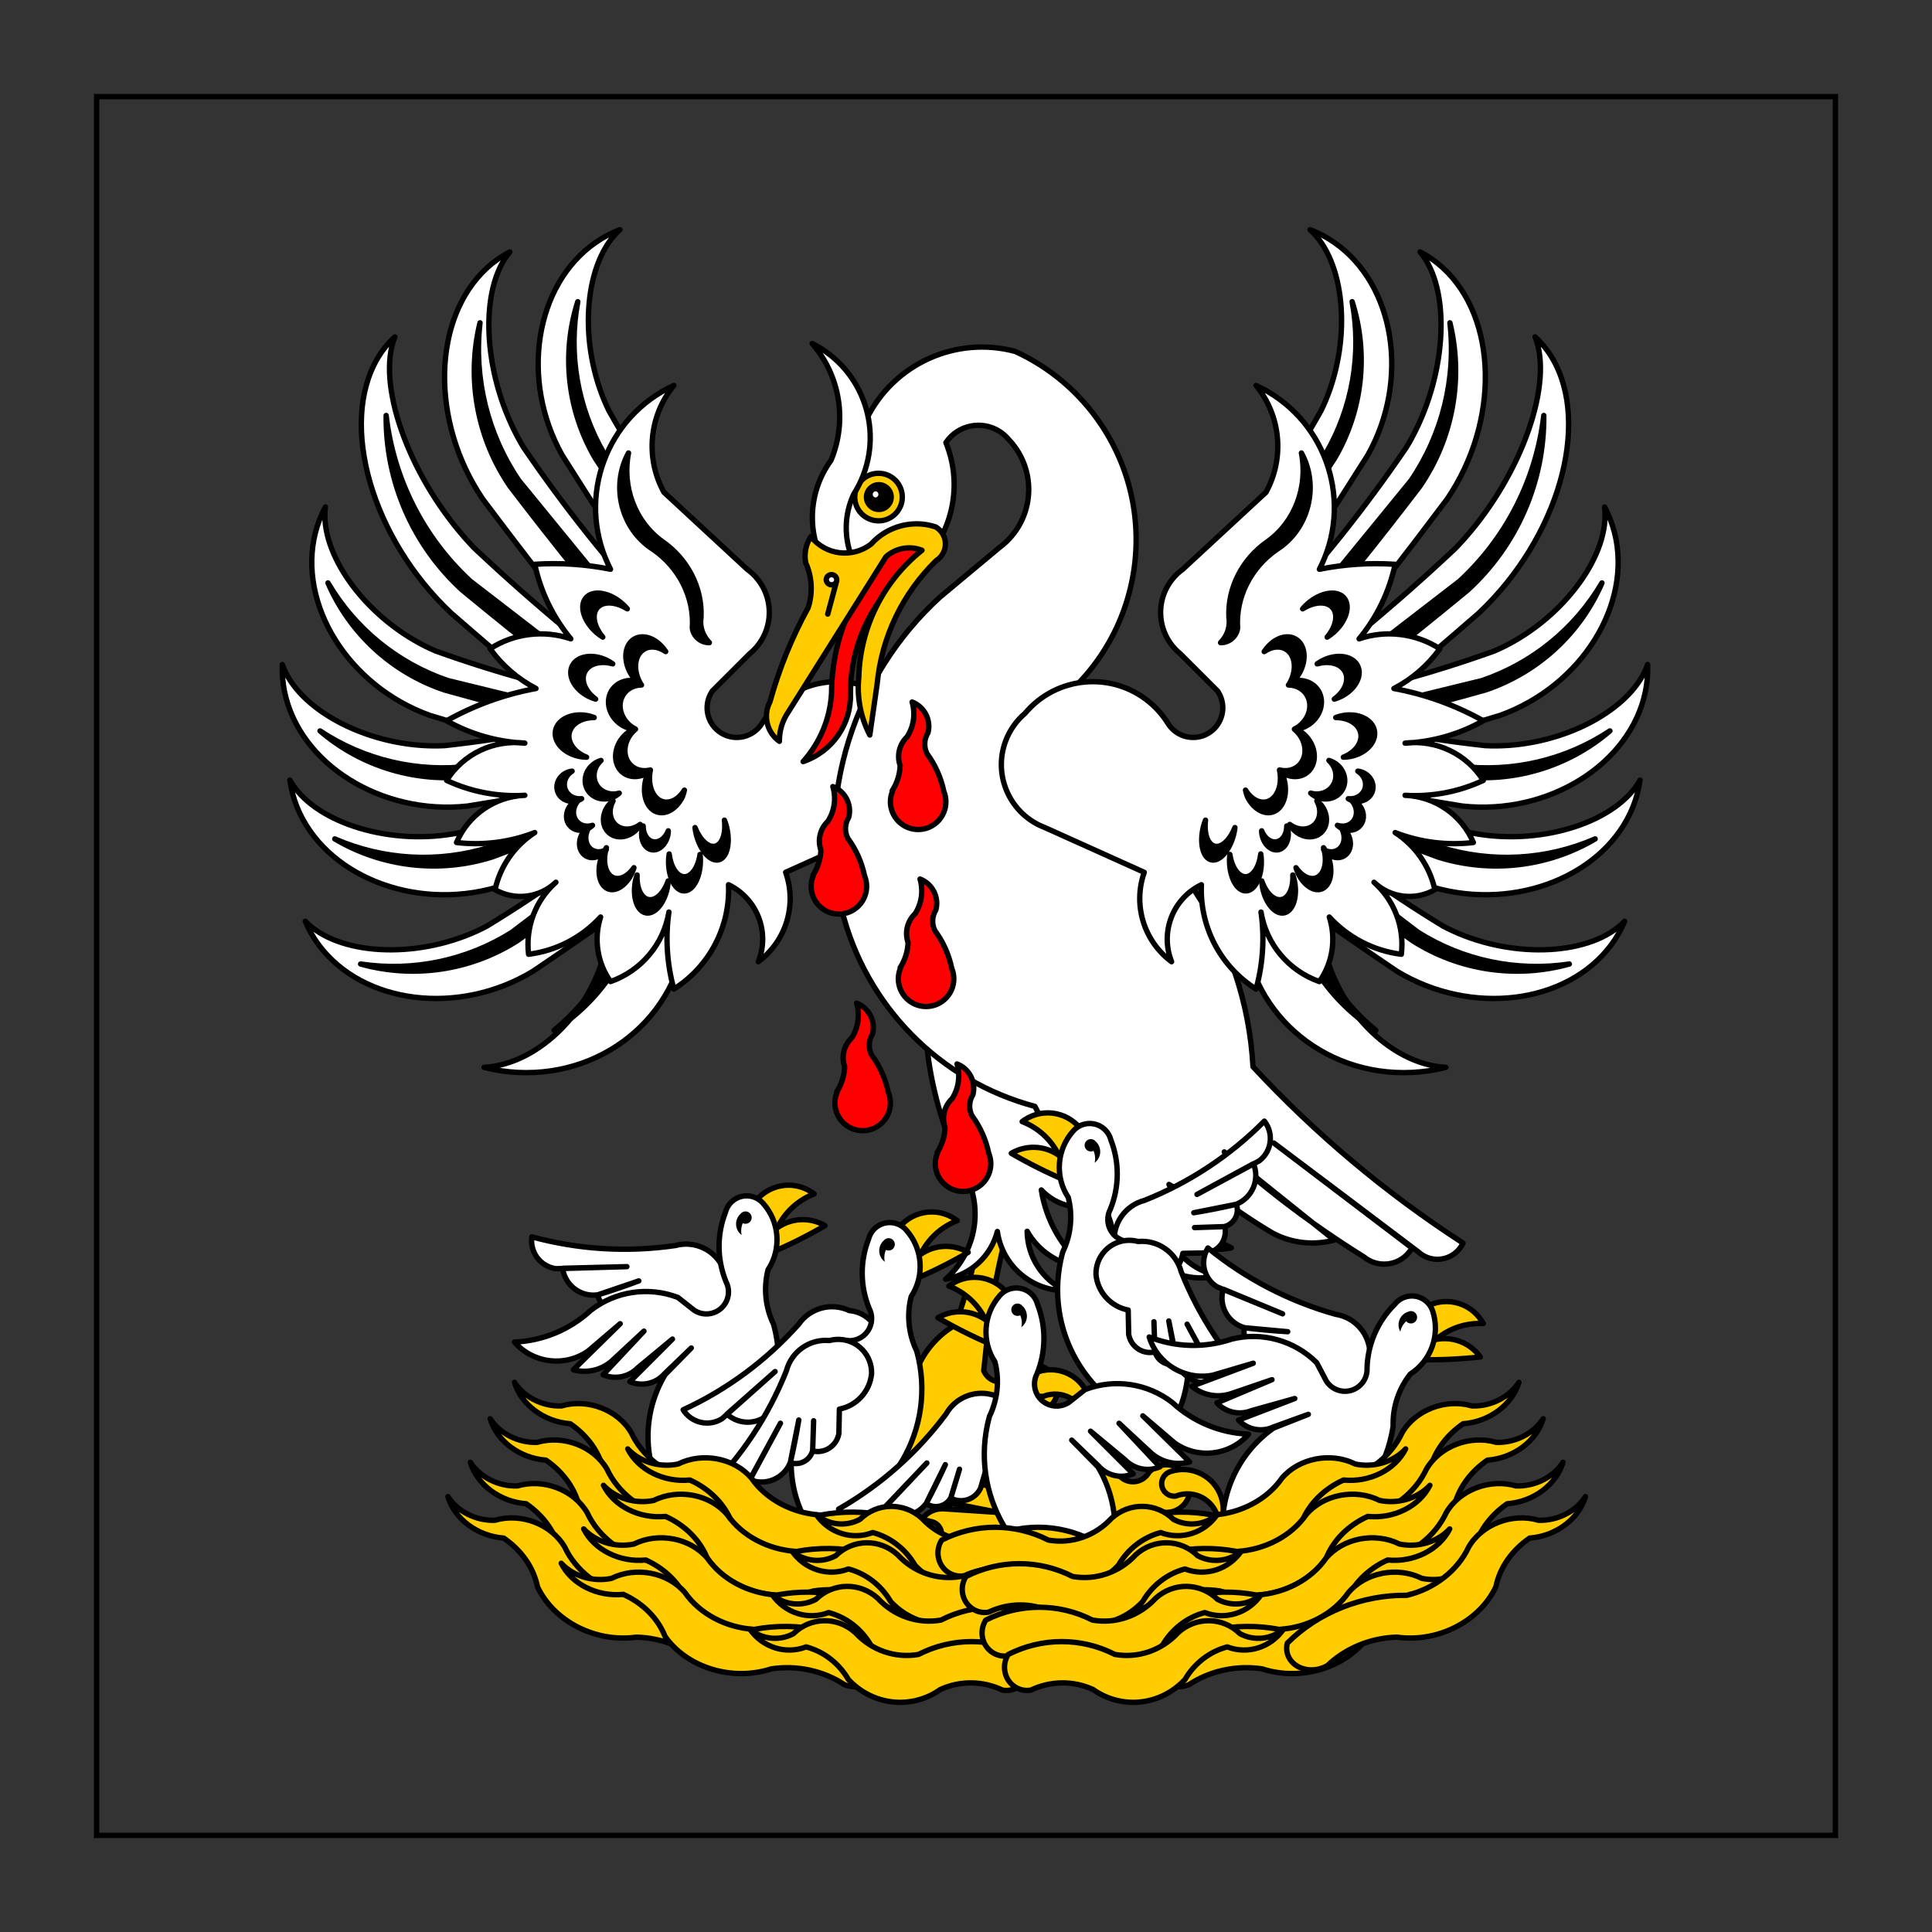 <?xml version="1.0" encoding="utf-8"?>
<!-- Generator: Adobe Illustrator 15.0.0, SVG Export Plug-In . SVG Version: 6.00 Build 0)  -->
<!DOCTYPE svg PUBLIC "-//W3C//DTD SVG 1.1//EN" "http://www.w3.org/Graphics/SVG/1.1/DTD/svg11.dtd">
<svg version="1.1" id="Square" xmlns="http://www.w3.org/2000/svg" xmlns:xlink="http://www.w3.org/1999/xlink" x="0px" y="0px"
	 width="360px" height="360px" viewBox="0 0 360 360" enable-background="new 0 0 360 360" xml:space="preserve">
<rect x="0" y="0" width="360" height="360" fill="#333333" stroke="none"/>
<rect x="18" y="18" fill="none" stroke="#000000" stroke-miterlimit="10" width="324" height="324"/>
<g id="Layer_3_1_">
	<g>
		<g>
			<path fill="#FFFFFF" stroke="#000000" stroke-linecap="round" stroke-linejoin="round" stroke-miterlimit="3" d="M110.998,45.177
				c-11.314,7.855-14.117,25.591-6.26,39.614c6.791,10.8,13.758,21.458,20.901,31.968c2.587,2.774,6.408,2.822,8.625,0.106
				c2.262-2.772,2.008-7.38-0.568-10.293c-7.313-9.064-14.114-19.163-20.252-30.071c-0.301-0.613-0.585-1.243-0.853-1.887
				c-4.893-11.739-3.585-25.985,2.922-31.818C113.926,43.396,112.413,44.195,110.998,45.177z"/>
			<path fill="#FFFFFF" stroke="#000000" stroke-linecap="round" stroke-linejoin="round" stroke-miterlimit="3" d="M90.796,49.872
				c-10.277,9.374-10.651,28.681-0.837,43.125c8.302,11.063,16.763,21.959,25.379,32.681c2.972,2.757,6.799,2.497,8.652-0.588
				c1.896-3.159,1.016-8.096-1.966-11.026c-8.588-9.154-16.803-19.46-24.465-30.693c-0.386-0.634-0.758-1.288-1.116-1.959
				c-6.525-12.229-7.171-27.659-1.445-34.467C93.491,47.718,92.082,48.701,90.796,49.872z"/>
			<path fill="#FFFFFF" stroke="#000000" stroke-linecap="round" stroke-linejoin="round" stroke-miterlimit="3" d="M70.332,66.805
				c-7.184,12.267-1.055,33.486,13.69,47.397c12.082,10.503,24.268,20.792,36.552,30.862c3.948,2.481,7.748,1.441,8.558-2.341
				c0.822-3.844-1.747-9.074-5.741-11.683c-11.729-8.358-23.469-18.051-34.968-28.866c-0.6-0.619-1.193-1.262-1.779-1.925
				C75.957,88.125,70.108,71.349,73.576,62.777C72.317,63.921,71.23,65.271,70.332,66.805z"/>
			<path fill="#FFFFFF" stroke="#000000" stroke-linecap="round" stroke-linejoin="round" stroke-miterlimit="3" d="M53.029,128.91
				c2.804,13.487,18.057,23.019,34.065,21.287c12.621-2.014,25.182-4.247,37.674-6.698c3.672-1.275,5.252-4.862,3.53-8.012
				s-6.096-4.67-9.767-3.394c-11.226,3.174-23.202,5.473-35.666,6.845c-0.682,0.035-1.373,0.049-2.072,0.044
				c-12.74-0.102-25.36-6.888-28.188-15.159C52.538,125.518,52.679,127.223,53.029,128.91z"/>
			<path fill="#FFFFFF" stroke="#000000" stroke-linecap="round" stroke-linejoin="round" stroke-miterlimit="3" d="M58.779,99.224
				c-3.393,13.353,6.138,28.604,21.287,34.066c12.227,3.723,24.494,7.222,36.796,10.494c3.858,0.464,6.852-2.067,6.685-5.653
				c-0.168-3.586-3.431-6.868-7.29-7.332c-11.48-2.068-23.254-5.252-35.058-9.484c-0.628-0.267-1.255-0.556-1.88-0.867
				c-11.407-5.676-19.776-17.309-18.691-25.982C59.824,95.96,59.204,97.555,58.779,99.224z"/>
			<path fill="#FFFFFF" stroke="#000000" stroke-linecap="round" stroke-linejoin="round" stroke-miterlimit="3" d="M55.315,150.288
				c5.104,12.795,21.778,19.533,37.245,15.048c12.079-4.175,24.06-8.556,35.937-13.138c3.394-1.894,4.329-5.701,2.086-8.503
				s-6.813-3.54-10.207-1.647c-10.505,5.077-21.9,9.418-33.938,12.933c-0.664,0.154-1.343,0.289-2.03,0.405
				c-12.564,2.113-26.173-2.379-30.394-10.035C54.242,147.033,54.677,148.686,55.315,150.288z"/>
			<path fill="#FFFFFF" stroke="#000000" stroke-linecap="round" stroke-linejoin="round" stroke-miterlimit="3" d="M59.419,176.1
				c8.241,11.039,26.092,13.231,39.87,4.896c10.587-7.159,21.026-14.491,31.312-21.992c2.789-2.708,2.705-6.626-0.187-8.753
				c-2.891-2.127-7.496-1.657-10.285,1.051c-8.833,7.621-18.715,14.766-29.433,21.277c-0.603,0.32-1.223,0.625-1.857,0.916
				c-11.591,5.292-25.896,4.476-31.955-1.827C57.54,173.233,58.388,174.719,59.419,176.1z"/>
			<path fill="#FFFFFF" stroke="#000000" stroke-linecap="round" stroke-linejoin="round" stroke-miterlimit="3" d="M124,162.502
				c-4.082-1.709-8.774,0.214-10.484,4.295c0.015,2.058-0.002,4.122-0.051,6.191c-0.065,0.686-0.157,1.374-0.275,2.065
				c-2.153,12.585-12.448,23.256-22.997,23.835c2.061,0.522,4.165,0.839,6.281,0.943c16.914,0.84,30.977-11.701,31.41-28.012
				c-0.073-2.086-0.152-4.172-0.237-6.258C126.769,164.195,125.498,163.129,124,162.502z"/>
			<path stroke="#000000" stroke-linecap="round" stroke-linejoin="round" stroke-miterlimit="3" d="M107.662,56.216
				c-3.101,9.775-1.898,20.407,3.308,29.243c6.95,10.564,14.182,20.942,21.684,31.122l1.455-1.596l-21.552-30.479
				C107.59,75.965,105.853,65.927,107.662,56.216z"/>
			<path stroke="#000000" stroke-linecap="round" stroke-linejoin="round" stroke-miterlimit="3" d="M89.443,60.149
				c-2.54,10.5-0.498,21.584,5.619,30.488c8.083,10.592,16.447,20.967,25.083,31.114l1.408-1.785l-24.89-30.448
				C90.818,80.909,88.255,70.488,89.443,60.149z"/>
			<path stroke="#000000" stroke-linecap="round" stroke-linejoin="round" stroke-miterlimit="3" d="M71.953,77.414
				C71.843,89.781,77,101.609,86.13,109.95c11.761,9.713,23.779,19.112,36.04,28.185l1.109-2.354l-35.657-27.499
				C78.873,100.2,73.312,89.248,71.953,77.414z"/>
			<path stroke="#000000" stroke-linecap="round" stroke-linejoin="round" stroke-miterlimit="3" d="M59.63,136.194
				c7.81,6.693,18.098,9.749,28.295,8.404c12.479-2.277,24.893-4.885,37.23-7.824l-0.902-1.972l-36.587,7.953
				C77.836,143.996,67.889,141.667,59.63,136.194z"/>
			<path stroke="#000000" stroke-linecap="round" stroke-linejoin="round" stroke-miterlimit="3" d="M62.38,156.319
				c8.854,5.234,19.517,6.457,29.327,3.363c11.892-4.409,23.664-9.134,35.306-14.169l-1.232-1.785l-34.649,14.185
				C81.667,160.84,71.463,160.275,62.38,156.319z"/>
			<path stroke="#000000" stroke-linecap="round" stroke-linejoin="round" stroke-miterlimit="3" d="M61.114,108.62
				c4.085,9.44,11.992,16.697,21.746,19.959c12.214,3.424,24.515,6.521,36.894,9.289l0.053-2.168l-36.37-8.891
				C74.058,123.615,66.136,117.161,61.114,108.62z"/>
			<path stroke="#000000" stroke-linecap="round" stroke-linejoin="round" stroke-miterlimit="3" d="M67.193,179.628
				c9.908,2.765,20.521,1.187,29.197-4.341c10.347-7.336,20.495-14.947,30.437-22.825l-1.653-1.405l-29.798,22.669
				C86.993,179.006,76.992,181.099,67.193,179.628z"/>
			<path stroke="#000000" stroke-linecap="round" stroke-linejoin="round" stroke-miterlimit="3" d="M103.237,192
				c8.472-5.376,14.323-14.032,16.153-23.896l-1.853-0.195C115.727,177.362,110.668,185.882,103.237,192z"/>
			<path fill="#FFFFFF" stroke="#000000" stroke-linecap="round" stroke-linejoin="round" stroke-miterlimit="3" d="
				M172.214,138.042c2.446,6.482-0.828,13.72-7.31,16.164l-18.509,8.335c2.146,6.069,0.08,12.829-5.094,16.659
				c2.205-5.499-0.22-11.767-5.553-14.348c0.337,7.837-3.548,15.254-10.18,19.441c-1.295-4.667-1.61-9.553-0.926-14.348
				c-0.981,5.983-5.153,10.952-10.877,12.957c-2.475-3.496-3.16-7.953-1.851-12.031c-3.506,3.835-8.265,6.298-13.421,6.944
				c-0.604-5.04,1.298-10.053,5.093-13.423c-3.058,2.922-7.672,3.484-11.341,1.385c0.968-4.384,3.63-8.207,7.402-10.64
				c-4.635,1.804-9.641,2.439-14.578,1.851c2.18-5.149,7.139-8.576,12.728-8.795c-5.016,0.308-10.027-0.646-14.577-2.777
				c3.103-4.943,8.782-7.649,14.577-6.944c-5.121-0.222-10.115-1.65-14.577-4.168c5.183-2.907,10.812-4.938,16.657-6.012
				c-3.393-1.764-6.324-4.301-8.559-7.403c4.469-2.881,10.01-3.563,15.044-1.852c-3.324-4.021-5.628-8.786-6.715-13.888
				c4.727-0.318,9.474-0.006,14.117,0.925c-0.171-0.333-0.335-0.669-0.491-1.01c-5.784-12.573-0.279-27.455,12.294-33.239
				c-4.628,5.632-5.36,13.513-1.852,19.901l15.503,14.348c0.713,0.512,1.354,1.117,1.907,1.797c3.453,4.249,2.807,10.49-1.44,13.942
				l-6.945,6.938c-0.059,0.084-0.114,0.171-0.169,0.259c-1.59,2.603-0.77,6.002,1.832,7.592c2.603,1.59,6.002,0.77,7.592-1.832
				c0.92-1.474,2.067-2.792,3.399-3.907c6.979-5.843,17.374-4.923,23.217,2.056C170.228,134.296,171.467,136.058,172.214,138.042z"
				/>
			<path stroke="#000000" stroke-linecap="round" stroke-linejoin="round" stroke-miterlimit="3" d="M130.622,115.054
				c0.269-5.49-2.467-10.86-7.2-14.139c-5.069-3.626-7.56-10.146-6.308-16.51c-3.374,6.188-1.342,14.197,4.557,17.955
				c4.919,3.381,7.721,8.981,7.336,14.664c0.176,1.551,1.574,2.753,3.172,2.726C130.923,118.481,130.345,116.734,130.622,115.054z"
				/>
			<path stroke="#000000" stroke-linecap="round" stroke-linejoin="round" stroke-miterlimit="3" d="M119.444,127.55
				c0.01,0.048,0.05,0.087,0.09,0.089c-0.023,0-0.049-0.001-0.072-0.001c-1.611,0.043-2.976,0.907-3.586,2.271
				c-0.949,2.122,0.187,4.786,2.537,5.951c-0.373-0.004-0.75-0.052-1.122-0.143c-2.435-0.704-4.122-3.014-3.888-5.325
				c0.248-2.464,2.581-4.029,5.21-3.496c-0.061-0.06-0.12-0.122-0.179-0.184c-1.917-2.075-2.394-5.163-1.063-6.899
				s3.966-1.463,5.883,0.611c0.29,0.301,0.554,0.634,0.788,0.989c-1.42-0.985-2.997-1.133-4.139-0.387
				c-1.772,1.156-1.976,4.076-0.455,6.521L119.444,127.55z M120.814,143.933c-2.218,1.406-4.79,0.834-5.748-1.278
				c-0.955-2.112,0.067-4.964,2.285-6.37c0.345-0.182,0.704-0.323,1.069-0.419c-1.352,1.103-2.105,2.788-1.963,4.382
				c0.214,2.379,2.332,3.824,4.731,3.224c-0.411,1.953-0.043,3.885,0.957,5.022c1.49,1.698,3.901,1.131,5.386-1.265
				c-0.092,0.434-0.221,0.858-0.382,1.264c-1.284,2.559-3.672,3.648-5.402,2.464C119.977,149.742,119.559,146.598,120.814,143.933
				L120.814,143.933z"/>
			<path stroke="#000000" stroke-linecap="round" stroke-linejoin="round" stroke-miterlimit="3" d="M106.394,135.738
				c-1.098,1.905,0.204,4.301,2.903,5.352c-0.429-0.003-0.864-0.047-1.292-0.128l0,0c-2.887-0.556-4.898-2.711-4.493-4.815
				c0.405-2.104,3.073-3.359,5.96-2.803c0.428,0.083,0.848,0.204,1.248,0.361C108.788,133.686,107.125,134.468,106.394,135.738z"/>
			<path stroke="#000000" stroke-linecap="round" stroke-linejoin="round" stroke-miterlimit="3" d="M109.482,124.471
				c-1.518,1.503-0.844,4.097,1.502,5.794c-0.413-0.118-0.819-0.274-1.212-0.465l0,0c-2.645-1.284-4.053-3.84-3.145-5.708
				c0.908-1.869,3.786-2.342,6.431-1.059c0.392,0.19,0.767,0.415,1.115,0.666C112.304,123.165,110.5,123.462,109.482,124.471z"/>
			<path stroke="#000000" stroke-linecap="round" stroke-linejoin="round" stroke-miterlimit="3" d="M112.005,112.678
				c-1.845,0.951-1.705,3.655,0.313,6.04c-0.393-0.245-0.772-0.524-1.13-0.832c-2.405-2.083-3.301-4.989-1.999-6.491
				c1.3-1.5,4.305-1.03,6.71,1.054c0.356,0.308,0.688,0.642,0.987,0.995C115.115,112.336,113.238,112.042,112.005,112.678z"/>
			<path stroke="#000000" stroke-linecap="round" stroke-linejoin="round" stroke-miterlimit="3" d="M120.132,167.319
				c1.459,1.029,3.415-0.387,4.369-3.164c-0.022,0.435-0.075,0.876-0.16,1.313c-0.584,2.843-2.312,4.89-3.919,4.647
				c-1.661-0.25-2.579-2.846-2.048-5.795c0.084-0.438,0.197-0.867,0.339-1.278C118.616,164.991,119.161,166.635,120.132,167.319z"/>
			<path stroke="#000000" stroke-linecap="round" stroke-linejoin="round" stroke-miterlimit="3" d="M126.785,163.193
				c1.577,0.77,3.216-1.013,3.661-3.981c0.051,0.443,0.072,0.897,0.064,1.354c-0.066,3.015-1.406,5.432-3.019,5.441
				c-1.639,0.01-2.943-2.468-2.914-5.535c0.007-0.456,0.046-0.909,0.112-1.35C124.924,161.113,125.73,162.679,126.785,163.193z"/>
			<path stroke="#000000" stroke-linecap="round" stroke-linejoin="round" stroke-miterlimit="3" d="M132.567,157.68
				c1.696,0.35,2.778-1.824,2.418-4.854c0.164,0.421,0.304,0.861,0.416,1.31c0.707,2.946,0.082,5.621-1.418,6.061
				c-1.543,0.453-3.437-1.626-4.228-4.643c-0.114-0.449-0.198-0.903-0.252-1.351C130.25,156.107,131.427,157.446,132.567,157.68z"/>
			<path d="M107.234,149.3c0.019-0.011,0.039-0.023,0.058-0.034c-0.022,0.003-0.044,0.006-0.064,0.009L107.234,149.3z
				 M112.378,159.021c0.013-0.023,0.026-0.046,0.038-0.069c-0.018,0.016-0.034,0.031-0.052,0.047L112.378,159.021z M105.868,153.363
				c-0.716-1.37-0.108-3.2,1.359-4.087c-1.456,0.259-2.843-0.476-3.299-1.748c-0.522-1.456,0.347-3.098,1.942-3.667
				c0.239-0.085,0.484-0.141,0.734-0.17c-0.959,0.597-1.516,1.62-1.445,2.66c0.104,1.552,1.547,2.66,3.223,2.476
				c-0.189,0.12-0.392,0.221-0.605,0.3c-0.017,0.017-0.033,0.035-0.051,0.053c-0.707,0.783-1.009,1.824-0.804,2.769
				c0.335,1.538,1.894,2.361,3.484,1.839c-0.186,0.175-0.388,0.33-0.604,0.459c-0.057,0.033-0.114,0.064-0.17,0.093
				c-0.446,0.794-0.588,1.708-0.391,2.515c0.383,1.566,1.918,2.292,3.428,1.623c0.104-0.179,0.212-0.351,0.328-0.517
				c-0.042,0.137-0.079,0.275-0.113,0.414c0.033-0.02,0.064-0.04,0.097-0.062c-0.04,0.058-0.08,0.113-0.123,0.167
				c-0.39,1.657-0.22,3.242,0.452,4.232c1.119,1.646,3.276,1.186,4.818-1.028c-0.125,0.404-0.279,0.798-0.462,1.174
				c-1.216,2.384-3.266,3.518-4.696,2.597c-1.51-0.972-1.781-3.863-0.605-6.457c-1.251,1.104-2.93,1.068-3.821-0.082
				c-0.928-1.196-0.664-3.149,0.586-4.362C107.805,154.99,106.461,154.5,105.868,153.363z"/>
			<path fill="none" stroke="#000000" stroke-linecap="round" stroke-linejoin="round" stroke-miterlimit="3" d="M107.234,149.3
				c0.019-0.011,0.039-0.023,0.058-0.034c-0.022,0.003-0.044,0.006-0.064,0.009 M112.378,159.021
				c0.013-0.023,0.026-0.046,0.038-0.069c-0.018,0.016-0.034,0.031-0.052,0.047 M109.129,154.555
				c-1.324,0.435-2.668-0.056-3.262-1.192c-0.716-1.37-0.108-3.2,1.359-4.087c-1.456,0.259-2.843-0.476-3.299-1.748
				c-0.522-1.456,0.347-3.098,1.942-3.667c0.239-0.085,0.484-0.141,0.734-0.17c-0.959,0.597-1.516,1.62-1.445,2.66
				c0.104,1.552,1.547,2.66,3.223,2.476c-0.189,0.12-0.392,0.221-0.605,0.3c-0.017,0.017-0.033,0.035-0.051,0.053
				c-0.707,0.783-1.009,1.824-0.804,2.769c0.335,1.538,1.894,2.361,3.484,1.839c-0.186,0.175-0.388,0.33-0.604,0.459
				c-0.057,0.033-0.114,0.064-0.17,0.093c-0.446,0.794-0.588,1.708-0.391,2.515c0.383,1.566,1.918,2.292,3.428,1.623
				c0.104-0.179,0.212-0.351,0.328-0.517c-0.042,0.137-0.079,0.275-0.113,0.414c0.033-0.02,0.064-0.04,0.097-0.062
				c-0.04,0.058-0.08,0.113-0.123,0.167c-0.39,1.657-0.22,3.242,0.452,4.232c1.119,1.646,3.276,1.186,4.818-1.028
				c-0.125,0.404-0.279,0.798-0.462,1.174c-1.216,2.384-3.266,3.518-4.696,2.597c-1.51-0.972-1.781-3.863-0.605-6.457
				c-1.251,1.104-2.93,1.068-3.821-0.082C107.616,157.721,107.879,155.768,109.129,154.555"/>
			<path stroke="#000000" stroke-linecap="round" stroke-linejoin="round" stroke-miterlimit="3" d="M110.792,145.361
				c0.483,1.936,2.539,3.025,4.591,2.433c-0.235,0.213-0.494,0.401-0.771,0.557c-1.875,1.043-4.178,0.482-5.144-1.253
				c-0.967-1.736-0.23-3.988,1.645-5.032c0.278-0.156,0.573-0.279,0.877-0.368C110.928,142.656,110.467,144.065,110.792,145.361z"/>
			<path stroke="#000000" stroke-linecap="round" stroke-linejoin="round" stroke-miterlimit="3" d="M114.197,153.098
				c1.036,1.625,3.315,1.86,5.093,0.522c-0.159,0.29-0.349,0.562-0.565,0.813c-1.455,1.626-3.737,1.978-5.166,0.794
				c-1.467-1.215-1.488-3.593-0.049-5.311c0.218-0.25,0.462-0.477,0.725-0.675C113.523,150.538,113.509,152.017,114.197,153.098z"/>
			<path stroke="#000000" stroke-linecap="round" stroke-linejoin="round" stroke-miterlimit="3" d="M121.138,156.64
				c1.207,0.691,2.723-0.127,3.386-1.827c-0.003,0.271-0.03,0.543-0.082,0.813c-0.377,1.717-1.659,2.906-2.938,2.723
				c-1.343-0.192-2.188-1.827-1.884-3.651c0.051-0.269,0.126-0.533,0.224-0.786C119.835,155.13,120.332,156.178,121.138,156.64z"/>
		</g>
		<g>
			<path fill="#FFCC00" stroke="#000000" stroke-linecap="round" stroke-linejoin="round" stroke-miterlimit="3" d="
				M180.915,182.838c5.492,21.154,4.484,43.474-2.895,64.048c-4.071,2.36-6.973,6.31-8.008,10.901
				c-5.236,2.362-11.371,1.43-15.667-2.383c-0.658-2.446-3.175-3.896-5.622-3.238s-3.897,3.174-3.239,5.621l0,0
				c0.634,2.876,3.479,4.694,6.355,4.061c0.333-0.072,0.658-0.178,0.97-0.313l8.69,1.7l-10.219-0.677
				c-2.553-0.198-4.782,1.711-4.981,4.263c-0.199,2.552,1.708,4.782,4.261,4.98c0.771,0.061,1.543-0.072,2.249-0.389
				c1.858-1.605,4.19-2.563,6.643-2.723c3.462-0.121,6.849-1.054,9.885-2.725c-2.054,2.823-5.096,4.768-8.52,5.447
				c-2.247-0.359-4.361,1.17-4.721,3.417c-0.361,2.248,1.168,4.361,3.416,4.722c0.318,0.051,0.642,0.064,0.964,0.04
				c1.484,0.609,3.182-0.101,3.791-1.585c0.237-0.578,0.282-1.217,0.127-1.821c0.388-1.837,2.041-3.131,3.918-3.066
				c5.297-1.695,9.746-5.354,12.432-10.226c3.269,1.369,6.95,1.369,10.219,0c2.266,0.935,4.858-0.144,5.793-2.411
				c0.934-2.266-0.146-4.858-2.411-5.792c-1.697-0.699-3.649-0.282-4.912,1.049c-0.896,1.65-2.962,2.259-4.61,1.361
				c-0.686-0.374-1.223-0.972-1.52-1.695l1.018-9.544c2.021-13.604,5.801-26.889,11.244-39.519c1.35-4.369,0.095-9.127-3.236-12.261
				l-4.943-15.332c-1.349-1.649-3.777-1.891-5.427-0.542C180.589,179.329,180.159,181.238,180.915,182.838z"/>
			<path fill="#FFCC00" stroke="#000000" stroke-linecap="round" stroke-linejoin="round" stroke-miterlimit="3" d="
				M149.208,253.924c-3.485-2.22-8.111-1.193-10.33,2.293c-1.069,1.68-1.425,3.716-0.99,5.658c0.53-3.191,3.544-5.349,6.735-4.819
				c0.922,0.152,1.794,0.524,2.543,1.082c1.202,0.486,2.569-0.095,3.055-1.296C150.66,255.752,150.228,254.507,149.208,253.924z"/>
			<path fill="#FFCC00" stroke="#000000" stroke-linecap="round" stroke-linejoin="round" stroke-miterlimit="3" d="M149.027,264.97
				c-3.941-1.241-8.143,0.947-9.385,4.888c-0.599,1.9-0.415,3.958,0.508,5.722c-0.315-3.22,2.04-6.083,5.258-6.398
				c0.93-0.092,1.869,0.042,2.736,0.389c1.287,0.158,2.458-0.757,2.616-2.044C150.903,266.36,150.162,265.269,149.027,264.97z"/>
			<path fill="#FFCC00" stroke="#000000" stroke-linecap="round" stroke-linejoin="round" stroke-miterlimit="3" d="
				M159.475,273.523c-3.941-1.241-8.143,0.948-9.385,4.89c-0.598,1.897-0.415,3.957,0.509,5.721c-0.315-3.22,2.04-6.084,5.258-6.398
				c0.93-0.091,1.868,0.042,2.736,0.388c1.287,0.158,2.458-0.758,2.615-2.044C161.351,274.914,160.61,273.823,159.475,273.523z"/>
			<path fill="#FFCC00" stroke="#000000" stroke-linecap="round" stroke-linejoin="round" stroke-miterlimit="3" d="
				M193.542,255.581c3.942-1.24,8.144,0.947,9.387,4.89c0.597,1.898,0.413,3.958-0.51,5.72c0.314-3.218-2.039-6.082-5.258-6.396
				c-0.93-0.092-1.869,0.042-2.737,0.388c-1.286,0.157-2.456-0.758-2.614-2.045C191.666,256.971,192.407,255.88,193.542,255.581z"/>
			<path fill="#FFFFFF" stroke="#000000" stroke-linecap="round" stroke-linejoin="round" stroke-miterlimit="3" d="
				M173.899,172.754c-3.537,16.182-1.152,33.097,6.722,47.668c2.425,6.313,0.661,13.469-4.423,17.93
				c4.685-0.805,8.46-4.283,9.645-8.886c0.897,6.331,6.313,11.041,12.709,11.05c-4.318-2.016-7.101-6.326-7.159-11.092
				c2.221,3.942,6.299,6.478,10.816,6.724c-4.391-3.65-7.297-8.779-8.176-14.422c1.995,2.135,4.812,3.308,7.733,3.221
				c-3.006-3.45-4.733-7.828-4.895-12.4c1.392,3.516,4.923,5.705,8.689,5.385c-4.871-1.79-7.367-7.189-5.577-12.061
				c0.568-1.546,1.534-2.916,2.799-3.973c4.765-11.29-0.526-24.303-11.816-29.067C185.515,170.531,179.371,170.503,173.899,172.754z
				"/>
		</g>
		<g>
			<path fill="#FFCC00" stroke="#000000" stroke-linecap="round" stroke-linejoin="round" stroke-miterlimit="3" d="M205.576,201.43
				c5.494,21.154,4.485,43.475-2.894,64.048c-4.07,2.36-6.973,6.312-8.008,10.901c-5.234,2.362-11.37,1.43-15.667-2.382
				c-0.658-2.447-3.176-3.896-5.622-3.239c-2.447,0.658-3.897,3.175-3.239,5.621l0,0c0.633,2.877,3.479,4.694,6.355,4.061
				c0.333-0.072,0.657-0.178,0.97-0.313l8.69,1.7l-10.219-0.677c-2.553-0.199-4.783,1.711-4.982,4.262
				c-0.199,2.553,1.709,4.783,4.262,4.98c0.77,0.061,1.543-0.072,2.249-0.388c1.859-1.606,4.191-2.563,6.642-2.724
				c3.463-0.12,6.85-1.053,9.885-2.724c-2.054,2.823-5.095,4.769-8.52,5.447c-2.247-0.36-4.36,1.17-4.721,3.417
				s1.169,4.361,3.416,4.721c0.319,0.051,0.643,0.065,0.963,0.041c1.485,0.608,3.184-0.102,3.792-1.585
				c0.237-0.579,0.281-1.217,0.127-1.822c0.389-1.837,2.041-3.131,3.919-3.065c5.297-1.696,9.745-5.354,12.431-10.226
				c3.269,1.368,6.951,1.368,10.221,0c2.265,0.934,4.858-0.145,5.792-2.411c0.934-2.266-0.145-4.859-2.41-5.792
				c-1.697-0.7-3.649-0.282-4.912,1.05c-0.897,1.648-2.961,2.257-4.61,1.359c-0.687-0.373-1.224-0.971-1.52-1.694l1.017-9.545
				c2.022-13.604,5.801-26.888,11.243-39.518c1.352-4.37,0.095-9.128-3.234-12.262l-4.943-15.332
				c-1.349-1.648-3.778-1.892-5.427-0.542C205.251,197.921,204.822,199.831,205.576,201.43z"/>
			<path fill="#FFCC00" stroke="#000000" stroke-linecap="round" stroke-linejoin="round" stroke-miterlimit="3" d="M173.87,272.516
				c-3.485-2.219-8.111-1.191-10.331,2.294c-1.069,1.68-1.425,3.716-0.989,5.657c0.529-3.189,3.544-5.349,6.735-4.819
				c0.922,0.153,1.793,0.524,2.543,1.083c1.202,0.486,2.569-0.096,3.055-1.297C175.322,274.344,174.89,273.099,173.87,272.516z"/>
			<path fill="#FFCC00" stroke="#000000" stroke-linecap="round" stroke-linejoin="round" stroke-miterlimit="3" d="
				M173.689,283.563c-3.941-1.241-8.144,0.946-9.385,4.888c-0.598,1.899-0.415,3.958,0.509,5.721
				c-0.314-3.219,2.039-6.082,5.258-6.397c0.93-0.091,1.869,0.042,2.737,0.388c1.286,0.158,2.457-0.757,2.615-2.044
				C175.565,284.952,174.824,283.861,173.689,283.563z"/>
			<path fill="#FFCC00" stroke="#000000" stroke-linecap="round" stroke-linejoin="round" stroke-miterlimit="3" d="
				M184.137,292.116c-3.941-1.242-8.144,0.947-9.385,4.89c-0.598,1.897-0.414,3.957,0.509,5.72
				c-0.315-3.219,2.039-6.084,5.258-6.398c0.93-0.09,1.868,0.042,2.736,0.389c1.287,0.157,2.457-0.758,2.615-2.044
				C186.013,293.506,185.273,292.415,184.137,292.116z"/>
			<path fill="#FFCC00" stroke="#000000" stroke-linecap="round" stroke-linejoin="round" stroke-miterlimit="3" d="
				M218.206,274.173c3.94-1.241,8.143,0.947,9.385,4.89c0.598,1.898,0.415,3.957-0.51,5.721c0.315-3.219-2.039-6.084-5.258-6.397
				c-0.93-0.092-1.867,0.041-2.735,0.387c-1.287,0.157-2.458-0.758-2.615-2.044C216.329,275.564,217.07,274.472,218.206,274.173z"/>
		</g>
		<path fill="#FFFFFF" stroke="#000000" stroke-linecap="round" stroke-linejoin="round" stroke-miterlimit="3" d="M244.601,227.853
			c-5.74-4.085-11.241-8.497-16.475-13.213L244.601,227.853c3.116,2.218,6.302,4.339,9.55,6.359c2.561,2.08,6.324,1.692,8.405-0.868
			c0.204-0.251,0.388-0.519,0.547-0.799l-25.748-19.565c8.997,6.75,17.979,13.52,26.95,20.308c2.156,1.955,5.488,1.793,7.444-0.363
			c0.352-0.388,0.642-0.824,0.865-1.298c-14.356-9.29-27.504-20.326-39.139-32.857c-1.286-23.706-15.256-44.876-36.546-55.384
			c-3.579-2.111-4.769-6.724-2.657-10.303c0.082-0.137,0.166-0.27,0.255-0.401c17.73-11.834,22.512-35.8,10.679-53.531
			c-3.975-5.955-9.525-10.686-16.035-13.667c-11.042-2.957-22.635,2.301-27.684,12.556c-7.969,7.123-10.817,18.37-7.201,28.427
			c6.268,1.278,12.783,0.365,18.457-2.586c5.103-5.909,6.46-14.181,3.512-21.41c2.255-3.352,6.801-4.241,10.152-1.985
			c0.589,0.396,1.118,0.878,1.569,1.427c5.129,5.39,4.918,13.916-0.473,19.045c-0.405,0.386-0.835,0.747-1.286,1.079l-11.072,9.228
			c-16.121,14.757-23.095,37.021-18.274,58.338c4.45,17.822,18.227,31.823,35.976,36.558c3.043,6.13,6.981,11.776,11.683,16.75
			c3.979,5.469,4.127,12.838,0.374,18.464c4.313-1.99,7.058-6.328,7.01-11.08c2.506,5.888,8.961,9.035,15.143,7.385
			c-4.693-0.83-8.496-4.273-9.786-8.861c3.164,3.232,7.757,4.626,12.182,3.696c-5.187-2.392-9.321-6.593-11.631-11.814
			c2.348,1.462,5.189,1.905,7.87,1.227c3.649,2.869,7.484,5.493,11.479,7.856c3.516,1.863,7.606,2.323,11.446,1.286L244.601,227.853
			z"/>
		<g>
			<path fill="#FFCC00" stroke="#000000" stroke-linecap="round" stroke-linejoin="round" stroke-miterlimit="3" d="M163.701,97.051
				c-2.447,0-4.431-1.984-4.431-4.43c0-2.447,1.984-4.431,4.431-4.431c2.447,0,4.43,1.984,4.43,4.431
				C168.131,95.067,166.148,97.051,163.701,97.051z"/>
			<path stroke="#000000" stroke-linecap="round" stroke-linejoin="round" stroke-miterlimit="3" d="M163.703,94.925
				c-1.273-0.029-2.279-1.085-2.25-2.358c0.029-1.229,1.019-2.22,2.25-2.249c1.271-0.031,2.328,0.977,2.358,2.249
				c0.03,1.273-0.977,2.329-2.249,2.358C163.775,94.927,163.739,94.927,163.703,94.925z"/>
			<path fill="#FFFFFF" stroke="#000000" stroke-linecap="round" stroke-linejoin="round" stroke-miterlimit="3" d="M163.151,93.192
				c-0.595-0.026-1.054-0.531-1.027-1.125c0.026-0.556,0.471-1.001,1.027-1.026c0.594,0.026,1.054,0.53,1.026,1.125
				C164.153,92.722,163.708,93.167,163.151,93.192z"/>
		</g>
		<path fill="#FFFFFF" stroke="#000000" stroke-linecap="round" stroke-linejoin="round" stroke-miterlimit="3" d="M158.899,104.249
			l-5.355,0.743c-3.304-6.115-2.801-13.583,1.292-19.198c3.085-7.336,1.726-15.788-3.505-21.785
			c9.682,4.855,13.593,16.638,8.739,26.319c-0.299,0.596-0.629,1.177-0.987,1.74C157.283,95.915,157.215,100.349,158.899,104.249z"
			/>
		<g>
			<path fill="#FF0000" stroke="#000000" stroke-linecap="round" stroke-linejoin="round" stroke-miterlimit="3" d="M169.325,99.701
				c-9.033,7.122-14.327,17.974-14.381,29.477c-0.268,4.722-2.133,9.212-5.291,12.733c5.406-1.825,8.987-6.967,8.823-12.67
				c-0.078-11.089,6.032-21.297,15.842-26.467C173.046,101.217,171.288,100.135,169.325,99.701z"/>
			<path fill="#FFCC00" stroke="#000000" stroke-linecap="round" stroke-linejoin="round" stroke-miterlimit="3" d="M151.094,99.98
				c2.721,3.464,7.724,4.09,11.216,1.406c3.015-3.353,7.724-4.613,12.011-3.213c1.756,1.006,2.364,3.246,1.357,5.002
				c-0.297,0.518-0.717,0.956-1.222,1.274c-6.273,6.11-10.174,14.25-11.009,22.967l-1.373,9.545
				c-1.719-3.314-2.431-7.057-2.05-10.771c0.235-9.238,4.547-17.897,11.775-23.653c-2.285-0.896-4.879-0.431-6.711,1.203
				l-18.217,28.954c-1.092,1.603-1.665,3.502-1.641,5.442c-2.351-1.682-3.097-4.842-1.747-7.398
				c1.681-6.093,4.067-11.97,7.109-17.511c0.886-2.74,0.726-5.711-0.452-8.34C149.805,103.189,150.147,101.429,151.094,99.98z"/>
			<path fill="#FFFFFF" stroke="#000000" stroke-linecap="round" stroke-linejoin="round" stroke-miterlimit="3" d="
				M154.238,114.426l1.6-5.973c0.218-0.498-0.01-1.079-0.509-1.297c-0.5-0.218-1.08,0.011-1.298,0.509
				c-0.038,0.091-0.063,0.186-0.075,0.284c-0.012,0.556,0.43,1.016,0.985,1.027c0.367,0.008,0.709-0.186,0.893-0.504
				L154.238,114.426z"/>
		</g>
		<g>
			<path fill="#FFFFFF" stroke="#000000" stroke-linecap="round" stroke-linejoin="round" stroke-miterlimit="3" d="M244.101,42.796
				c6.507,5.833,7.814,20.079,2.922,31.818c-0.268,0.644-0.552,1.274-0.853,1.887c-6.138,10.909-12.938,21.007-20.252,30.071
				c-2.576,2.914-2.83,7.521-0.568,10.293c2.217,2.716,6.038,2.668,8.625-0.106c7.144-10.511,14.11-21.168,20.901-31.968
				c7.857-14.023,5.055-31.759-6.26-39.614C247.202,44.195,245.688,43.396,244.101,42.796z"/>
			<path fill="#FFFFFF" stroke="#000000" stroke-linecap="round" stroke-linejoin="round" stroke-miterlimit="3" d="M264.616,46.943
				c5.726,6.808,5.08,22.239-1.445,34.467c-0.358,0.671-0.73,1.325-1.116,1.959c-7.662,11.233-15.877,21.54-24.465,30.693
				c-2.981,2.931-3.862,7.868-1.966,11.026c1.854,3.085,5.681,3.345,8.652,0.588c8.616-10.722,17.077-21.619,25.379-32.681
				c9.814-14.444,9.44-33.751-0.837-43.125C267.533,48.701,266.124,47.718,264.616,46.943z"/>
			<path fill="#FFFFFF" stroke="#000000" stroke-linecap="round" stroke-linejoin="round" stroke-miterlimit="3" d="M286.039,62.777
				c3.468,8.571-2.381,25.348-13.067,37.472c-0.586,0.664-1.18,1.306-1.779,1.925c-11.499,10.815-23.239,20.508-34.968,28.866
				c-3.994,2.609-6.563,7.839-5.741,11.683c0.81,3.782,4.609,4.822,8.558,2.341c12.284-10.07,24.47-20.359,36.552-30.862
				c14.745-13.911,20.874-35.13,13.69-47.397C288.384,65.271,287.297,63.921,286.039,62.777z"/>
			<path fill="#FFFFFF" stroke="#000000" stroke-linecap="round" stroke-linejoin="round" stroke-miterlimit="3" d="
				M307.009,123.823c-2.828,8.271-15.448,15.058-28.188,15.159c-0.699,0.005-1.391-0.01-2.072-0.044
				c-12.464-1.372-24.44-3.671-35.666-6.845c-3.671-1.276-8.045,0.244-9.767,3.394s-0.142,6.736,3.53,8.012
				c12.492,2.451,25.053,4.684,37.674,6.698c16.009,1.732,31.262-7.799,34.065-21.287
				C306.935,127.223,307.077,125.518,307.009,123.823z"/>
			<path fill="#FFFFFF" stroke="#000000" stroke-linecap="round" stroke-linejoin="round" stroke-miterlimit="3" d="M298.987,94.467
				c1.085,8.673-7.284,20.306-18.691,25.982c-0.625,0.311-1.252,0.6-1.88,0.867c-11.804,4.232-23.577,7.416-35.058,9.484
				c-3.859,0.463-7.122,3.746-7.29,7.332c-0.167,3.586,2.826,6.118,6.685,5.653c12.302-3.272,24.569-6.771,36.796-10.494
				c15.149-5.462,24.68-20.713,21.287-34.066C300.411,97.555,299.791,95.96,298.987,94.467z"/>
			<path fill="#FFFFFF" stroke="#000000" stroke-linecap="round" stroke-linejoin="round" stroke-miterlimit="3" d="M305.6,145.351
				c-4.221,7.655-17.829,12.148-30.394,10.035c-0.688-0.116-1.366-0.25-2.03-0.405c-12.037-3.515-23.433-7.856-33.938-12.933
				c-3.395-1.893-7.964-1.156-10.207,1.647s-1.308,6.61,2.086,8.503c11.877,4.583,23.857,8.963,35.937,13.138
				c15.467,4.484,32.142-2.253,37.245-15.048C304.937,148.686,305.373,147.033,305.6,145.351z"/>
			<path fill="#FFFFFF" stroke="#000000" stroke-linecap="round" stroke-linejoin="round" stroke-miterlimit="3" d="M302.73,171.667
				c-6.059,6.302-20.364,7.119-31.955,1.827c-0.635-0.291-1.255-0.596-1.857-0.916c-10.718-6.511-20.6-13.656-29.433-21.277
				c-2.789-2.708-7.395-3.178-10.285-1.051c-2.892,2.126-2.976,6.045-0.187,8.753c10.285,7.5,20.725,14.833,31.312,21.992
				c13.778,8.335,31.629,6.143,39.87-4.896C301.226,174.719,302.075,173.233,302.73,171.667z"/>
			<path fill="#FFFFFF" stroke="#000000" stroke-linecap="round" stroke-linejoin="round" stroke-miterlimit="3" d="
				M231.967,165.562c-0.085,2.086-0.164,4.172-0.237,6.258c0.434,16.311,14.496,28.852,31.41,28.012
				c2.116-0.104,4.221-0.421,6.281-0.943c-10.549-0.579-20.844-11.25-22.997-23.835c-0.118-0.691-0.21-1.379-0.275-2.065
				c-0.049-2.069-0.065-4.133-0.051-6.191c-1.71-4.082-6.402-6.004-10.484-4.295C234.117,163.129,232.845,164.195,231.967,165.562z"
				/>
			<path stroke="#000000" stroke-linecap="round" stroke-linejoin="round" stroke-miterlimit="3" d="M247.058,84.504l-21.552,30.479
				l1.455,1.596c7.502-10.179,14.733-20.558,21.684-31.122c5.206-8.836,6.408-19.468,3.308-29.243
				C253.761,65.927,252.024,75.965,247.058,84.504z"/>
			<path stroke="#000000" stroke-linecap="round" stroke-linejoin="round" stroke-miterlimit="3" d="M262.951,89.518l-24.89,30.448
				l1.408,1.785c8.636-10.147,17-20.522,25.083-31.114c6.117-8.904,8.159-19.988,5.619-30.488
				C271.359,70.488,268.796,80.909,262.951,89.518z"/>
			<path stroke="#000000" stroke-linecap="round" stroke-linejoin="round" stroke-miterlimit="3" d="M271.992,108.282
				l-35.657,27.499l1.109,2.354c12.261-9.073,24.279-18.472,36.04-28.185c9.131-8.34,14.287-20.169,14.178-32.536
				C286.302,89.248,280.742,100.2,271.992,108.282z"/>
			<path stroke="#000000" stroke-linecap="round" stroke-linejoin="round" stroke-miterlimit="3" d="M271.948,142.755l-36.587-7.953
				l-0.902,1.972c12.338,2.938,24.752,5.547,37.23,7.824c10.197,1.344,20.485-1.711,28.295-8.404
				C291.725,141.667,281.778,143.996,271.948,142.755z"/>
			<path stroke="#000000" stroke-linecap="round" stroke-linejoin="round" stroke-miterlimit="3" d="M268.483,157.913
				l-34.649-14.185l-1.232,1.785c11.642,5.036,23.414,9.76,35.306,14.169c9.811,3.094,20.474,1.871,29.327-3.363
				C288.151,160.275,277.948,160.84,268.483,157.913z"/>
			<path stroke="#000000" stroke-linecap="round" stroke-linejoin="round" stroke-miterlimit="3" d="M276.178,126.81l-36.37,8.891
				l0.053,2.168c12.379-2.768,24.68-5.865,36.894-9.289c9.754-3.262,17.661-10.519,21.746-19.959
				C293.478,117.161,285.556,123.615,276.178,126.81z"/>
			<path stroke="#000000" stroke-linecap="round" stroke-linejoin="round" stroke-miterlimit="3" d="M264.239,173.727
				l-29.798-22.669l-1.653,1.405c9.941,7.877,20.09,15.488,30.437,22.825c8.676,5.528,19.289,7.105,29.197,4.341
				C282.623,181.099,272.622,179.006,264.239,173.727z"/>
			<path stroke="#000000" stroke-linecap="round" stroke-linejoin="round" stroke-miterlimit="3" d="M242.077,167.909l-1.853,0.195
				c1.83,9.863,7.682,18.52,16.153,23.896C248.946,185.882,243.887,177.362,242.077,167.909z"/>
			<path fill="#FFFFFF" stroke="#000000" stroke-linecap="round" stroke-linejoin="round" stroke-miterlimit="3" d="M191,132.921
				c5.843-6.979,16.238-7.899,23.217-2.056c1.332,1.115,2.479,2.433,3.399,3.907c1.59,2.602,4.989,3.422,7.592,1.832
				c2.602-1.59,3.422-4.989,1.832-7.592c-0.055-0.088-0.11-0.174-0.169-0.259l-6.945-6.938c-4.247-3.452-4.894-9.694-1.44-13.942
				c0.554-0.681,1.194-1.285,1.907-1.797l15.503-14.348c3.509-6.389,2.776-14.27-1.852-19.901
				c12.573,5.784,18.078,20.666,12.294,33.239c-0.156,0.341-0.32,0.677-0.491,1.01c4.644-0.932,9.391-1.243,14.117-0.925
				c-1.087,5.102-3.391,9.867-6.715,13.888c5.034-1.711,10.575-1.03,15.044,1.852c-2.234,3.103-5.166,5.639-8.559,7.403
				c5.846,1.073,11.475,3.104,16.657,6.012c-4.462,2.518-9.456,3.946-14.577,4.168c5.795-0.705,11.475,2,14.577,6.944
				c-4.55,2.131-9.562,3.085-14.577,2.777c5.589,0.219,10.548,3.646,12.728,8.795c-4.938,0.588-9.943-0.047-14.578-1.851
				c3.772,2.433,6.435,6.256,7.402,10.64c-3.669,2.099-8.283,1.537-11.341-1.385c3.795,3.371,5.697,8.384,5.093,13.423
				c-5.156-0.646-9.915-3.109-13.421-6.944c1.31,4.078,0.624,8.535-1.851,12.031c-5.724-2.005-9.896-6.974-10.877-12.957
				c0.685,4.795,0.369,9.68-0.926,14.348c-6.632-4.187-10.517-11.604-10.18-19.441c-5.333,2.581-7.758,8.849-5.553,14.348
				c-5.174-3.831-7.239-10.59-5.094-16.659l-18.509-8.335c-6.481-2.444-9.756-9.682-7.31-16.164
				C188.147,136.058,189.386,134.296,191,132.921z"/>
			<path stroke="#000000" stroke-linecap="round" stroke-linejoin="round" stroke-miterlimit="3" d="M227.436,119.75
				c1.598,0.028,2.996-1.174,3.172-2.726c-0.385-5.683,2.417-11.283,7.336-14.664c5.898-3.758,7.931-11.767,4.557-17.955
				c1.252,6.364-1.238,12.884-6.308,16.51c-4.733,3.278-7.469,8.648-7.2,14.139C229.269,116.734,228.691,118.481,227.436,119.75z"/>
			<path stroke="#000000" stroke-linecap="round" stroke-linejoin="round" stroke-miterlimit="3" d="M240.166,127.547
				c1.521-2.445,1.317-5.365-0.455-6.521c-1.142-0.746-2.719-0.598-4.139,0.387c0.234-0.355,0.498-0.688,0.788-0.989
				c1.917-2.074,4.552-2.347,5.883-0.611s0.854,4.824-1.063,6.899c-0.059,0.063-0.118,0.124-0.179,0.184
				c2.629-0.533,4.962,1.032,5.21,3.496c0.234,2.311-1.453,4.621-3.888,5.325c-0.372,0.091-0.749,0.139-1.122,0.143
				c2.351-1.166,3.486-3.829,2.537-5.951c-0.61-1.363-1.975-2.227-3.586-2.271c-0.023,0-0.049,0.001-0.072,0.001
				c0.04-0.001,0.08-0.041,0.09-0.089L240.166,127.547z M238.8,143.933c1.255,2.665,0.837,5.809-0.934,7.024
				c-1.73,1.185-4.118,0.095-5.402-2.464c-0.161-0.406-0.29-0.831-0.382-1.264c1.484,2.396,3.896,2.963,5.386,1.265
				c1-1.138,1.368-3.07,0.957-5.022c2.399,0.6,4.518-0.845,4.731-3.224c0.143-1.594-0.611-3.279-1.963-4.382
				c0.365,0.097,0.725,0.237,1.069,0.419c2.218,1.406,3.24,4.258,2.285,6.37C243.59,144.767,241.018,145.339,238.8,143.933
				L238.8,143.933z"/>
			<path stroke="#000000" stroke-linecap="round" stroke-linejoin="round" stroke-miterlimit="3" d="M248.894,133.705
				c0.4-0.157,0.82-0.278,1.248-0.361c2.887-0.556,5.555,0.699,5.96,2.803c0.405,2.104-1.606,4.259-4.493,4.815l0,0
				c-0.428,0.082-0.863,0.125-1.292,0.128c2.699-1.051,4.001-3.447,2.903-5.352C252.49,134.468,250.827,133.686,248.894,133.705z"/>
			<path stroke="#000000" stroke-linecap="round" stroke-linejoin="round" stroke-miterlimit="3" d="M245.441,123.699
				c0.349-0.251,0.724-0.475,1.115-0.666c2.645-1.283,5.522-0.81,6.431,1.059c0.908,1.868-0.5,4.424-3.145,5.708l0,0
				c-0.393,0.191-0.799,0.347-1.212,0.465c2.346-1.697,3.02-4.291,1.502-5.794C249.114,123.462,247.31,123.165,245.441,123.699z"/>
			<path stroke="#000000" stroke-linecap="round" stroke-linejoin="round" stroke-miterlimit="3" d="M242.728,113.445
				c0.3-0.354,0.631-0.688,0.987-0.995c2.405-2.084,5.41-2.555,6.71-1.054c1.302,1.501,0.406,4.408-1.999,6.491
				c-0.357,0.308-0.737,0.587-1.13,0.832c2.018-2.385,2.157-5.089,0.313-6.04C246.376,112.042,244.5,112.336,242.728,113.445z"/>
			<path stroke="#000000" stroke-linecap="round" stroke-linejoin="round" stroke-miterlimit="3" d="M240.901,163.042
				c0.142,0.412,0.255,0.841,0.339,1.278c0.531,2.95-0.387,5.545-2.048,5.795c-1.607,0.243-3.335-1.804-3.919-4.647
				c-0.085-0.437-0.138-0.878-0.16-1.313c0.954,2.777,2.91,4.193,4.369,3.164C240.454,166.635,240.999,164.991,240.901,163.042z"/>
			<path stroke="#000000" stroke-linecap="round" stroke-linejoin="round" stroke-miterlimit="3" d="M234.924,159.122
				c0.066,0.441,0.105,0.894,0.112,1.35c0.029,3.067-1.275,5.544-2.914,5.535c-1.612-0.009-2.952-2.426-3.019-5.441
				c-0.008-0.457,0.014-0.91,0.064-1.354c0.445,2.968,2.084,4.751,3.661,3.981C233.884,162.679,234.69,161.113,234.924,159.122z"/>
			<path stroke="#000000" stroke-linecap="round" stroke-linejoin="round" stroke-miterlimit="3" d="M230.111,154.203
				c-0.054,0.448-0.138,0.902-0.252,1.351c-0.791,3.017-2.685,5.096-4.228,4.643c-1.5-0.44-2.125-3.115-1.418-6.061
				c0.112-0.449,0.252-0.889,0.416-1.31c-0.36,3.031,0.722,5.205,2.418,4.854C228.187,157.446,229.365,156.107,230.111,154.203z"/>
			<path d="M252.387,149.276c-0.021-0.003-0.042-0.006-0.064-0.009c0.019,0.011,0.039,0.022,0.058,0.034L252.387,149.276z
				 M247.25,158.999c-0.018-0.016-0.034-0.031-0.052-0.047c0.012,0.023,0.025,0.046,0.038,0.069L247.25,158.999z M250.485,154.555
				c1.25,1.213,1.514,3.166,0.586,4.362c-0.892,1.15-2.57,1.187-3.821,0.082c1.176,2.594,0.904,5.485-0.605,6.457
				c-1.431,0.92-3.48-0.213-4.696-2.597c-0.183-0.376-0.337-0.771-0.462-1.174c1.542,2.214,3.699,2.674,4.818,1.028
				c0.672-0.99,0.842-2.575,0.452-4.232c-0.043-0.055-0.083-0.11-0.123-0.167c0.032,0.021,0.063,0.042,0.097,0.062
				c-0.034-0.139-0.071-0.277-0.113-0.414c0.116,0.166,0.225,0.337,0.328,0.517c1.51,0.669,3.045-0.056,3.428-1.623
				c0.197-0.806,0.056-1.72-0.391-2.515c-0.056-0.029-0.113-0.061-0.17-0.093c-0.217-0.13-0.419-0.285-0.604-0.459
				c1.591,0.522,3.149-0.301,3.484-1.839c0.205-0.945-0.097-1.986-0.804-2.769c-0.018-0.018-0.034-0.036-0.051-0.053
				c-0.214-0.079-0.416-0.18-0.605-0.3c1.676,0.185,3.119-0.923,3.223-2.476c0.07-1.04-0.486-2.063-1.445-2.66
				c0.25,0.029,0.495,0.085,0.734,0.17c1.596,0.569,2.465,2.211,1.942,3.667c-0.456,1.271-1.843,2.006-3.299,1.748
				c1.468,0.887,2.075,2.717,1.359,4.087C253.153,154.5,251.809,154.99,250.485,154.555z"/>
			<path fill="none" stroke="#000000" stroke-linecap="round" stroke-linejoin="round" stroke-miterlimit="3" d="M252.387,149.276
				c-0.021-0.003-0.042-0.006-0.064-0.009c0.019,0.011,0.039,0.022,0.058,0.034 M247.25,158.999
				c-0.018-0.016-0.034-0.031-0.052-0.047c0.012,0.023,0.025,0.046,0.038,0.069 M250.485,154.555
				c1.25,1.213,1.514,3.166,0.586,4.362c-0.892,1.15-2.57,1.187-3.821,0.082c1.176,2.594,0.904,5.485-0.605,6.457
				c-1.431,0.92-3.48-0.213-4.696-2.597c-0.183-0.376-0.337-0.771-0.462-1.174c1.542,2.214,3.699,2.674,4.818,1.028
				c0.672-0.99,0.842-2.575,0.452-4.232c-0.043-0.055-0.083-0.11-0.123-0.167c0.032,0.021,0.063,0.042,0.097,0.062
				c-0.034-0.139-0.071-0.277-0.113-0.414c0.116,0.166,0.225,0.337,0.328,0.517c1.51,0.669,3.045-0.056,3.428-1.623
				c0.197-0.806,0.056-1.72-0.391-2.515c-0.056-0.029-0.113-0.061-0.17-0.093c-0.217-0.13-0.419-0.285-0.604-0.459
				c1.591,0.522,3.149-0.301,3.484-1.839c0.205-0.945-0.097-1.986-0.804-2.769c-0.018-0.018-0.034-0.036-0.051-0.053
				c-0.214-0.079-0.416-0.18-0.605-0.3c1.676,0.185,3.119-0.923,3.223-2.476c0.07-1.04-0.486-2.063-1.445-2.66
				c0.25,0.029,0.495,0.085,0.734,0.17c1.596,0.569,2.465,2.211,1.942,3.667c-0.456,1.271-1.843,2.006-3.299,1.748
				c1.468,0.887,2.075,2.717,1.359,4.087C253.153,154.5,251.809,154.99,250.485,154.555"/>
			<path stroke="#000000" stroke-linecap="round" stroke-linejoin="round" stroke-miterlimit="3" d="M247.625,141.697
				c0.304,0.088,0.599,0.212,0.877,0.368c1.875,1.044,2.611,3.296,1.645,5.032c-0.966,1.735-3.269,2.296-5.144,1.253
				c-0.277-0.156-0.536-0.343-0.771-0.557c2.052,0.592,4.107-0.497,4.591-2.433C249.147,144.065,248.686,142.656,247.625,141.697z"
				/>
			<path stroke="#000000" stroke-linecap="round" stroke-linejoin="round" stroke-miterlimit="3" d="M245.38,149.242
				c0.263,0.198,0.507,0.425,0.725,0.675c1.439,1.718,1.418,4.096-0.049,5.311c-1.429,1.183-3.711,0.832-5.166-0.794
				c-0.217-0.251-0.406-0.524-0.565-0.813c1.777,1.337,4.057,1.103,5.093-0.522C246.105,152.017,246.091,150.538,245.38,149.242z"/>
			<path stroke="#000000" stroke-linecap="round" stroke-linejoin="round" stroke-miterlimit="3" d="M239.77,153.912
				c0.098,0.252,0.173,0.517,0.224,0.786c0.304,1.824-0.541,3.458-1.884,3.651c-1.278,0.184-2.561-1.006-2.938-2.723
				c-0.052-0.27-0.079-0.542-0.082-0.813c0.663,1.7,2.179,2.518,3.386,1.827C239.283,156.178,239.779,155.13,239.77,153.912z"/>
		</g>
		<g>
			<path fill="#FF0000" stroke="#000000" stroke-linecap="round" stroke-linejoin="round" stroke-miterlimit="3" d="
				M166.316,147.411c-0.264,0.629-0.4,1.305-0.401,1.988c0,2.855,2.314,5.169,5.169,5.169c2.854,0,5.169-2.314,5.169-5.169
				c0-0.678-0.134-1.349-0.394-1.976c-0.529-2.524-1.595-4.907-3.125-6.984c-0.621-1.24-0.551-2.715,0.184-3.892
				c0.609-2.385-0.663-4.849-2.96-5.737c0.65,2.192,0.312,4.558-0.926,6.479c-1.454,1.377-1.963,3.479-1.3,5.369
				c-0.07,1.666-0.582,3.283-1.483,4.686C166.271,147.367,166.293,147.389,166.316,147.411z"/>
			<path fill="#FF0000" stroke="#000000" stroke-linecap="round" stroke-linejoin="round" stroke-miterlimit="3" d="
				M151.548,163.163c-0.264,0.629-0.399,1.306-0.401,1.989c0,2.854,2.314,5.169,5.169,5.169c2.854,0,5.169-2.314,5.169-5.169
				c0-0.679-0.134-1.349-0.394-1.976c-0.529-2.525-1.595-4.907-3.125-6.984c-0.621-1.24-0.551-2.715,0.184-3.892
				c0.609-2.386-0.663-4.849-2.96-5.736c0.65,2.191,0.312,4.557-0.925,6.479c-1.454,1.377-1.963,3.479-1.3,5.369
				c-0.07,1.666-0.582,3.283-1.483,4.686C151.503,163.12,151.525,163.141,151.548,163.163z"/>
			<path fill="#FF0000" stroke="#000000" stroke-linecap="round" stroke-linejoin="round" stroke-miterlimit="3" d="
				M167.792,180.393c-0.264,0.629-0.399,1.305-0.4,1.989c0,2.854,2.313,5.169,5.168,5.169c2.855,0,5.169-2.314,5.169-5.169
				c0-0.679-0.134-1.35-0.394-1.976c-0.529-2.525-1.595-4.907-3.125-6.984c-0.621-1.241-0.551-2.715,0.184-3.892
				c0.609-2.385-0.663-4.85-2.96-5.737c0.65,2.191,0.313,4.557-0.925,6.479c-1.454,1.377-1.963,3.479-1.3,5.369
				c-0.07,1.666-0.582,3.283-1.483,4.686C167.749,180.349,167.771,180.371,167.792,180.393z"/>
			<path fill="#FF0000" stroke="#000000" stroke-linecap="round" stroke-linejoin="round" stroke-miterlimit="3" d="
				M155.979,203.529c-0.264,0.63-0.4,1.307-0.401,1.989c0,2.854,2.313,5.168,5.169,5.168c2.854,0,5.168-2.313,5.168-5.168
				c0-0.679-0.134-1.35-0.393-1.977c-0.529-2.525-1.595-4.906-3.125-6.983c-0.621-1.241-0.551-2.715,0.183-3.892
				c0.609-2.386-0.663-4.851-2.96-5.737c0.65,2.191,0.313,4.558-0.925,6.479c-1.454,1.377-1.963,3.479-1.3,5.368
				c-0.07,1.666-0.582,3.283-1.483,4.687C155.934,203.486,155.956,203.507,155.979,203.529z"/>
			<path fill="#FF0000" stroke="#000000" stroke-linecap="round" stroke-linejoin="round" stroke-miterlimit="3" d="
				M174.684,214.852c-0.264,0.629-0.399,1.305-0.4,1.987c0,2.855,2.314,5.169,5.168,5.169c2.855,0,5.169-2.313,5.169-5.169
				c-0.001-0.678-0.135-1.349-0.394-1.976c-0.528-2.524-1.595-4.906-3.125-6.983c-0.621-1.241-0.551-2.716,0.185-3.893
				c0.608-2.386-0.663-4.85-2.961-5.736c0.65,2.191,0.312,4.558-0.925,6.479c-1.454,1.378-1.962,3.479-1.3,5.369
				c-0.07,1.666-0.582,3.283-1.483,4.686C174.64,214.808,174.662,214.83,174.684,214.852z"/>
		</g>
		<g>
			<g>
				<path fill="#FFCC00" stroke="#000000" stroke-linecap="round" stroke-linejoin="round" stroke-miterlimit="3" d="
					M140.44,224.321c2.391-3.587,7.236-4.558,10.822-2.168c0.152,0.101,0.298,0.207,0.441,0.317
					c-2.997,1.143-5.443,3.39-6.833,6.281c2.627-1.845,6.088-1.99,8.861-0.374c-3.272,1.908-6.664,3.604-10.154,5.079
					L140.44,224.321z"/>
				<path fill="#FFFFFF" stroke="#000000" stroke-linecap="round" stroke-linejoin="round" stroke-miterlimit="3" d="
					M133.292,246.11c3.02-1.622,4.153-5.387,2.53-8.407c-0.293-0.546-0.666-1.044-1.106-1.479c-1.547-3.367-5.309-5.119-8.882-4.134
					c-8.926,1.304-18.024,0.753-26.728-1.621c-0.404,2.87,1.596,5.523,4.466,5.928c0.009,0.001,0.019,0.002,0.028,0.004
					l13.209-0.381l-11.974,0.304c0.423,3.158,3.325,5.375,6.483,4.954c0.033-0.006,0.065-0.01,0.097-0.015l7.618-2.587
					c-2.524,0.949-5.078,1.819-7.657,2.609c0.331,1.733,2.003,2.871,3.737,2.541c0.1-0.019,0.198-0.044,0.296-0.071l4.89-2.611
					l-4.969,2.658c0.642,2.126,2.887,3.328,5.013,2.687c0.092-0.028,0.184-0.06,0.273-0.094l3.962-2.183
					C126.743,246.707,130.289,247.48,133.292,246.11z"/>
				<path fill="#FFFFFF" stroke="#000000" stroke-linecap="round" stroke-linejoin="round" stroke-miterlimit="3" d="
					M142.191,224.223c-1.478-1.693-4.049-1.869-5.743-0.391c-0.62,0.54-1.062,1.255-1.267,2.052
					c-1.624,4.16-1.591,8.786,0.092,12.925c1.054,2.016,0.275,4.504-1.742,5.559c-1.323,0.692-2.917,0.614-4.165-0.203l-3.046-2.402
					c-5.462-2.095-11.622-1.184-16.245,2.402c-3.887,3.595-8.927,5.688-14.217,5.907c3.481,3.992,9.418,4.71,13.751,1.66
					l5.953-5.081l-8.722,8.585c2.614,0.729,5.418,0.029,7.384-1.844l5.769-5.355l-7.613,8.126c2.215,0.945,4.784,0.433,6.465-1.294
					l6.459-5.355l-7.936,7.942c2.246,0.961,4.854,0.364,6.459-1.477l4.981-4.799l-4.89,4.982
					c-4.324,7.245-4.218,16.303,0.276,23.445c14.252-3.029,23.352-17.037,20.324-31.29c-0.111-0.527-0.239-1.05-0.383-1.567
					c-1.528-3.159-1.888-6.756-1.018-10.154C145.646,232.738,145.267,227.663,142.191,224.223z"/>
				<path d="M138.034,226.134c-1.069,0.934-1.178,2.558-0.244,3.627c0.121,0.139,0.257,0.263,0.405,0.373
					c-0.164-0.742-0.091-1.518,0.208-2.217c0.571,0.281,1.264,0.047,1.546-0.525c0.281-0.572,0.046-1.264-0.526-1.545
					C138.949,225.614,138.376,225.732,138.034,226.134z"/>
			</g>
			<g>
				<path fill="#FFCC00" stroke="#000000" stroke-linecap="round" stroke-linejoin="round" stroke-miterlimit="3" d="
					M201.728,210.845c-2.391-3.587-7.234-4.558-10.823-2.168c-0.149,0.101-0.297,0.207-0.439,0.317
					c2.997,1.141,5.442,3.389,6.833,6.281c-2.629-1.845-6.089-1.99-8.861-0.374c3.272,1.907,6.664,3.604,10.153,5.079
					L201.728,210.845z"/>
				<path fill="#FFFFFF" stroke="#000000" stroke-linecap="round" stroke-linejoin="round" stroke-miterlimit="3" d="
					M213.813,239.545c-3.426,0.104-6.29-2.589-6.396-6.017c-0.018-0.619,0.056-1.237,0.219-1.834
					c-0.344-3.69,2.039-7.087,5.626-8.02c8.383-3.333,15.985-8.361,22.336-14.769c1.785,2.283,1.38,5.582-0.904,7.366
					c-0.007,0.007-0.015,0.012-0.021,0.018l-11.631,6.274l10.521-5.723c1.215,2.945-0.191,6.317-3.138,7.531
					c-0.03,0.011-0.061,0.024-0.091,0.036l-7.89,1.568c2.661-0.439,5.309-0.964,7.936-1.568c0.58,1.666-0.298,3.488-1.965,4.067
					c-0.097,0.035-0.193,0.063-0.293,0.087l-5.54,0.185l5.632-0.185c0.508,2.162-0.836,4.328-2.999,4.835
					c-0.093,0.021-0.188,0.04-0.282,0.055l-4.522,0.092C219.784,236.787,217.099,239.229,213.813,239.545z"/>
				<path fill="#FFFFFF" stroke="#000000" stroke-linecap="round" stroke-linejoin="round" stroke-miterlimit="3" d="
					M211.107,231.317l4.549,6.624l-0.361-0.054l2.954,4.799c4.324,7.246,4.218,16.304-0.275,23.446
					c-14.253-3.029-23.352-17.038-20.324-31.29c0.111-0.527,0.24-1.05,0.384-1.568c1.527-3.158,1.888-6.755,1.018-10.154
					c-2.53-3.857-2.149-8.933,0.925-12.372c1.475-1.696,4.046-1.876,5.744-0.402c0.623,0.542,1.068,1.262,1.272,2.063
					c1.621,4.161,1.587,8.787-0.099,12.924c-1.051,2.018-0.27,4.505,1.748,5.558C209.399,231.284,210.261,231.434,211.107,231.317z"
					/>
				<path d="M204.133,212.659c1.068,0.934,1.178,2.558,0.244,3.626c-0.122,0.14-0.257,0.264-0.404,0.374
					c0.164-0.742,0.091-1.518-0.208-2.217c-0.572,0.281-1.264,0.047-1.546-0.525c-0.281-0.572-0.046-1.264,0.525-1.545
					C203.218,212.138,203.792,212.255,204.133,212.659z"/>
				<path fill="#FFFFFF" stroke="#000000" stroke-linecap="round" stroke-linejoin="round" stroke-miterlimit="3" d="
					M204.221,237.511c-0.104-3.428,2.59-6.291,6.017-6.396c0.619-0.019,1.237,0.056,1.834,0.22c3.69-0.344,7.087,2.038,8.021,5.625
					c3.333,8.382,8.36,15.985,14.768,22.336c-2.283,1.785-5.581,1.381-7.366-0.903c-0.006-0.008-0.012-0.015-0.018-0.022
					l-6.274-11.63l5.723,10.521c-2.945,1.212-6.316-0.193-7.53-3.139c-0.012-0.031-0.025-0.061-0.037-0.092l-1.568-7.888
					c0.439,2.659,0.964,5.307,1.568,7.935c-1.666,0.581-3.487-0.3-4.067-1.965c-0.034-0.097-0.063-0.194-0.087-0.293l-0.185-5.541
					l0.185,5.633c-2.162,0.506-4.328-0.836-4.835-2.999c-0.021-0.094-0.039-0.188-0.055-0.283l-0.092-4.522
					C206.98,243.481,204.538,240.796,204.221,237.511z"/>
			</g>
			<g>
				<path fill="#FFCC00" stroke="#000000" stroke-linecap="round" stroke-linejoin="round" stroke-miterlimit="3" d="
					M167.115,229.305c2.39-3.587,7.235-4.557,10.822-2.168c0.151,0.1,0.297,0.206,0.441,0.316c-2.998,1.142-5.443,3.39-6.833,6.281
					c2.627-1.845,6.088-1.99,8.862-0.374c-3.273,1.908-6.665,3.605-10.154,5.081L167.115,229.305z"/>
				<path fill="#FFFFFF" stroke="#000000" stroke-linecap="round" stroke-linejoin="round" stroke-miterlimit="3" d="
					M163.539,252.705c1.271-3.185-0.282-6.797-3.466-8.066c-0.575-0.229-1.181-0.372-1.799-0.423
					c-3.35-1.584-7.356-0.508-9.461,2.543c-5.998,6.737-13.323,12.163-21.516,15.938c1.536,2.459,4.773,3.207,7.231,1.671
					c0.008-0.004,0.016-0.01,0.024-0.015l9.875-8.782l-8.977,7.929c2.354,2.146,6.002,1.98,8.15-0.373
					c0.022-0.024,0.044-0.049,0.065-0.073l4.172-6.877c-1.323,2.35-2.72,4.658-4.188,6.921c1.367,1.115,3.38,0.911,4.495-0.455
					c0.064-0.08,0.125-0.162,0.182-0.246l2.067-5.143l-2.099,5.229c1.859,1.217,4.352,0.694,5.568-1.164
					c0.052-0.081,0.103-0.163,0.149-0.247l1.633-4.219C158.904,257.373,162.117,255.684,163.539,252.705z"/>
				<path fill="#FFFFFF" stroke="#000000" stroke-linecap="round" stroke-linejoin="round" stroke-miterlimit="3" d="
					M157.735,249.778l-4.548,6.622l0.361-0.052l-2.954,4.798c-4.324,7.245-4.218,16.305,0.275,23.445
					c14.253-3.028,23.352-17.037,20.324-31.29c-0.112-0.526-0.24-1.048-0.383-1.567c-1.528-3.159-1.888-6.755-1.017-10.154
					c2.529-3.856,2.149-8.934-0.926-12.372c-1.474-1.697-4.046-1.877-5.743-0.402c-0.624,0.542-1.067,1.263-1.273,2.063
					c-1.622,4.162-1.587,8.787,0.099,12.924c1.051,2.017,0.269,4.506-1.749,5.557C159.444,249.745,158.583,249.895,157.735,249.778z
					"/>
				<path d="M164.709,231.12c-1.069,0.933-1.178,2.558-0.244,3.626c0.121,0.138,0.257,0.264,0.405,0.373
					c-0.165-0.742-0.091-1.518,0.207-2.216c0.572,0.281,1.264,0.046,1.546-0.526c0.281-0.571,0.046-1.264-0.525-1.545
					C165.624,230.597,165.052,230.716,164.709,231.12z"/>
				<path fill="#FFFFFF" stroke="#000000" stroke-linecap="round" stroke-linejoin="round" stroke-miterlimit="3" d="
					M162.407,255.97c0.104-3.427-2.59-6.29-6.016-6.395c-0.62-0.019-1.237,0.056-1.835,0.219c-3.69-0.344-7.086,2.038-8.02,5.625
					c-3.333,8.382-8.361,15.986-14.768,22.335c2.283,1.785,5.582,1.381,7.366-0.902c0.006-0.007,0.012-0.015,0.018-0.022
					l6.274-11.63l-5.723,10.521c2.946,1.213,6.318-0.191,7.531-3.138c0.012-0.03,0.024-0.061,0.037-0.091l1.568-7.89
					c-0.44,2.66-0.963,5.307-1.568,7.936c1.665,0.58,3.487-0.299,4.067-1.966c0.035-0.096,0.063-0.192,0.087-0.293l0.183-5.539
					l-0.183,5.631c2.163,0.508,4.327-0.836,4.834-2.998c0.021-0.094,0.04-0.188,0.055-0.284l0.093-4.521
					C159.648,261.941,162.09,259.256,162.407,255.97z"/>
			</g>
			<g>
				<path fill="#FFCC00" stroke="#000000" stroke-linecap="round" stroke-linejoin="round" stroke-miterlimit="3" d="
					M265.342,243.736c3.643-2.305,8.464-1.22,10.768,2.422c0.097,0.152,0.188,0.31,0.273,0.469
					c-3.202-0.177-6.351,0.883-8.796,2.959c3.149-0.616,6.37,0.657,8.246,3.262c-3.765,0.413-7.555,0.584-11.342,0.511
					L265.342,243.736z"/>
				<path fill="#FFFFFF" stroke="#000000" stroke-linecap="round" stroke-linejoin="round" stroke-miterlimit="3" d="
					M249.949,260.735c3.42-0.254,5.985-3.232,5.731-6.652c-0.046-0.616-0.184-1.224-0.409-1.8c-0.043-3.708-2.768-6.835-6.433-7.389
					c-8.686-2.439-16.772-6.645-23.758-12.354c-1.536,2.458-0.789,5.696,1.669,7.232c0.008,0.005,0.016,0.009,0.023,0.015
					l12.223,5.025l-11.063-4.593c-0.897,3.057,0.853,6.264,3.909,7.161c0.031,0.01,0.063,0.019,0.094,0.027l8.011,0.736
					c-2.692-0.161-5.379-0.404-8.057-0.73c-0.403,1.717,0.663,3.437,2.38,3.84c0.1,0.023,0.2,0.041,0.3,0.056l5.529-0.396
					l-5.62,0.405c-0.278,2.205,1.283,4.216,3.487,4.494c0.096,0.013,0.192,0.021,0.288,0.026l4.507-0.382
					C243.723,258.616,246.648,260.764,249.949,260.735z"/>
				<path fill="#FFFFFF" stroke="#000000" stroke-linecap="round" stroke-linejoin="round" stroke-miterlimit="3" d="M266.98,244.36
					c-0.659-2.149-2.938-3.355-5.087-2.694c-0.786,0.243-1.479,0.716-1.991,1.36c-3.177,3.141-5.028,7.378-5.173,11.844
					c0.144,2.271-1.582,4.228-3.853,4.37c-1.489,0.094-2.914-0.625-3.723-1.881l-1.806-3.433
					c-4.137-4.136-10.136-5.809-15.816-4.412c-5.014,1.702-10.47,1.564-15.391-0.387c1.557,5.064,6.688,8.134,11.886,7.11
					l7.505-2.221l-11.461,4.296c2.093,1.729,4.94,2.229,7.497,1.317l7.448-2.546l-10.261,4.327c1.64,1.765,4.195,2.341,6.433,1.448
					l8.079-2.266l-10.48,4.027c1.66,1.791,4.287,2.308,6.502,1.278l6.502-2.357l-6.494,2.563
					c-6.896,4.859-10.483,13.179-9.283,21.529c14.252,3.031,28.263-6.065,31.294-20.318c0.111-0.525,0.207-1.055,0.287-1.587
					c-0.112-3.507,1.022-6.939,3.199-9.69C266.674,253.543,268.39,248.752,266.98,244.36z"/>
				<path d="M262.405,244.415c-1.355,0.419-2.115,1.857-1.697,3.213c0.055,0.177,0.128,0.347,0.219,0.507
					c0.152-0.745,0.533-1.424,1.092-1.94c0.408,0.489,1.135,0.557,1.625,0.147c0.49-0.407,0.557-1.135,0.149-1.624
					C263.454,244.31,262.882,244.186,262.405,244.415z"/>
			</g>
			<g>
				<path fill="#FFCC00" stroke="#000000" stroke-linecap="round" stroke-linejoin="round" stroke-miterlimit="3" d="
					M188.067,241.489c-2.39-3.587-7.235-4.557-10.822-2.167c-0.151,0.099-0.298,0.206-0.441,0.315
					c2.998,1.143,5.443,3.391,6.833,6.282c-2.628-1.845-6.088-1.991-8.861-0.375c3.272,1.908,6.664,3.604,10.153,5.081
					L188.067,241.489z"/>
				<path fill="#FFFFFF" stroke="#000000" stroke-linecap="round" stroke-linejoin="round" stroke-miterlimit="3" d="
					M191.491,268.09c0.988-3.283-0.872-6.746-4.155-7.734c-0.593-0.178-1.209-0.268-1.828-0.264
					c-3.477-1.287-7.373,0.135-9.204,3.358c-5.389,7.232-12.213,13.277-20.045,17.752c1.744,2.315,5.034,2.778,7.35,1.034
					c0.007-0.005,0.015-0.012,0.022-0.017l9.072-9.611l-8.252,8.682c2.532,1.935,6.153,1.45,8.086-1.081
					c0.021-0.026,0.04-0.053,0.059-0.078l3.558-7.216c-1.114,2.457-2.305,4.878-3.569,7.26c1.459,0.992,3.446,0.613,4.438-0.846
					c0.057-0.084,0.11-0.171,0.159-0.261l1.611-5.303l-1.634,5.393c1.958,1.048,4.396,0.313,5.445-1.646
					c0.046-0.085,0.088-0.171,0.127-0.26l1.259-4.344C187.283,273.144,190.336,271.182,191.491,268.09z"/>
				<path fill="#FFFFFF" stroke="#000000" stroke-linecap="round" stroke-linejoin="round" stroke-miterlimit="3" d="
					M186.316,241.391c1.479-1.693,4.049-1.868,5.744-0.392c0.62,0.541,1.061,1.256,1.266,2.053
					c1.625,4.161,1.592,8.786-0.092,12.924c-1.053,2.016-0.274,4.505,1.742,5.56c1.323,0.692,2.917,0.614,4.165-0.204l3.046-2.402
					c5.462-2.095,11.622-1.184,16.244,2.402c3.888,3.595,8.927,5.688,14.217,5.907c-3.48,3.993-9.418,4.71-13.75,1.66l-5.953-5.079
					l8.723,8.584c-2.613,0.729-5.419,0.028-7.384-1.844l-5.77-5.355l7.614,8.125c-2.216,0.946-4.785,0.433-6.466-1.292l-6.459-5.356
					l7.936,7.941c-2.245,0.961-4.854,0.365-6.458-1.477l-4.982-4.798l4.891,4.981c4.324,7.245,4.218,16.304-0.275,23.445
					c-14.253-3.028-23.352-17.037-20.324-31.289c0.111-0.527,0.24-1.05,0.384-1.568c1.528-3.159,1.888-6.755,1.018-10.154
					C182.862,249.906,183.241,244.831,186.316,241.391z"/>
				<path d="M190.473,243.302c1.068,0.935,1.178,2.558,0.243,3.626c-0.121,0.139-0.256,0.264-0.404,0.374
					c0.164-0.741,0.092-1.519-0.207-2.217c-0.572,0.282-1.265,0.046-1.546-0.524c-0.282-0.572-0.047-1.265,0.525-1.546
					C189.558,242.781,190.13,242.899,190.473,243.302z"/>
			</g>
		</g>
		<g>
			<path fill="#FFCC00" stroke="#000000" stroke-linecap="round" stroke-linejoin="round" stroke-miterlimit="3" d="M143.93,289.04
				c2.405,1.409,5.5,0.94,6.914-1.047c0.644-0.906,0.852-2.02,0.582-3.119c-5.722-5.733-13.961-9.03-22.284-8.916
				c-5.16-1.243-9.481-4.614-11.51-8.981c-2.475-4.271-8.138-6.443-13.022-4.998c-3.515,0.112-6.95-1.618-8.747-4.405
				c1.255,4.189,5.519,7.356,10.391,7.719c3.326,2.274,5.59,5.537,6.296,9.069c3.052,6.476,10.863,10.454,18.44,9.391
				C135.818,283.866,140.532,285.793,143.93,289.04z"/>
			<path fill="#FFCC00" stroke="#000000" stroke-linecap="round" stroke-linejoin="round" stroke-miterlimit="3" d="
				M169.771,292.623c2.614,0.97,5.581-0.03,6.629-2.232c0.477-1.003,0.488-2.137,0.031-3.172
				c-6.631-4.654-15.317-6.471-23.493-4.911c-5.297-0.328-10.139-2.898-12.896-6.847c-3.178-3.776-9.132-4.934-13.691-2.66
				c-3.443,0.721-7.125-0.387-9.379-2.82c1.963,3.908,6.712,6.286,11.573,5.797c3.67,1.663,6.467,4.483,7.775,7.839
				c4.13,5.847,12.514,8.409,19.791,6.047C160.886,288.936,165.863,290.014,169.771,292.623z"/>
			<path fill="#FFCC00" stroke="#000000" stroke-linecap="round" stroke-linejoin="round" stroke-miterlimit="3" d="
				M199.195,293.615c2.298,0.416,4.474-1.162,4.861-3.527c0.177-1.078-0.049-2.188-0.631-3.109
				c-6.287-3.193-13.637-3.195-19.879-0.006c-4.32,0.759-8.737-0.765-11.766-4.057c-3.333-3.04-8.352-2.956-11.542,0.194
				c-2.614,1.404-5.799,1.074-8.111-0.844c2.384,3.417,6.689,4.771,10.49,3.302c3.29,0.878,6.116,3.062,7.861,6.071
				c4.524,4.868,11.786,5.66,17.138,1.869C191.298,291.826,195.517,291.864,199.195,293.615z"/>
			<path fill="#FFCC00" stroke="#000000" stroke-linecap="round" stroke-linejoin="round" stroke-miterlimit="3" d="
				M139.405,295.825c2.405,1.408,5.5,0.939,6.915-1.048c0.645-0.905,0.852-2.019,0.582-3.118c-5.721-5.734-13.96-9.03-22.283-8.917
				c-5.16-1.242-9.482-4.615-11.511-8.98c-2.474-4.271-8.137-6.444-13.022-4.998c-3.515,0.112-6.949-1.618-8.747-4.406
				c1.255,4.189,5.519,7.357,10.391,7.719c3.327,2.275,5.591,5.537,6.297,9.07c3.051,6.476,10.863,10.453,18.439,9.392
				C131.294,290.65,136.009,292.577,139.405,295.825z"/>
			<path fill="#FFCC00" stroke="#000000" stroke-linecap="round" stroke-linejoin="round" stroke-miterlimit="3" d="
				M165.247,299.408c2.613,0.97,5.581-0.03,6.628-2.232c0.477-1.004,0.488-2.136,0.032-3.173c-6.63-4.653-15.317-6.469-23.494-4.911
				c-5.297-0.328-10.138-2.899-12.895-6.846c-3.178-3.777-9.133-4.933-13.692-2.661c-3.442,0.722-7.126-0.387-9.379-2.82
				c1.963,3.908,6.712,6.287,11.574,5.797c3.671,1.664,6.467,4.482,7.776,7.84c4.129,5.847,12.513,8.408,19.791,6.046
				C156.361,295.72,161.338,296.8,165.247,299.408z"/>
			<path fill="#FFCC00" stroke="#000000" stroke-linecap="round" stroke-linejoin="round" stroke-miterlimit="3" d="M194.669,300.4
				c2.299,0.415,4.476-1.163,4.863-3.527c0.177-1.078-0.049-2.188-0.632-3.109c-6.285-3.193-13.636-3.195-19.879-0.006
				c-4.319,0.759-8.737-0.765-11.766-4.057c-3.333-3.04-8.353-2.957-11.542,0.193c-2.614,1.405-5.799,1.073-8.112-0.843
				c2.385,3.416,6.689,4.771,10.49,3.302c3.291,0.876,6.118,3.06,7.861,6.07c4.525,4.869,11.786,5.661,17.139,1.871
				C186.774,298.611,190.994,298.65,194.669,300.4z"/>
			<path fill="#FFCC00" stroke="#000000" stroke-linecap="round" stroke-linejoin="round" stroke-miterlimit="3" d="
				M135.713,303.946c2.405,1.409,5.5,0.94,6.915-1.047c0.645-0.904,0.852-2.018,0.582-3.118c-5.721-5.734-13.96-9.031-22.283-8.916
				c-5.16-1.242-9.482-4.615-11.511-8.981c-2.474-4.271-8.137-6.444-13.022-4.998c-3.515,0.111-6.949-1.618-8.747-4.405
				c1.255,4.188,5.519,7.356,10.391,7.718c3.327,2.275,5.591,5.537,6.297,9.07c3.051,6.475,10.864,10.454,18.44,9.393
				C127.602,298.773,132.317,300.7,135.713,303.946z"/>
			<path fill="#FFCC00" stroke="#000000" stroke-linecap="round" stroke-linejoin="round" stroke-miterlimit="3" d="
				M161.555,307.529c2.613,0.971,5.581-0.028,6.628-2.23c0.477-1.004,0.488-2.137,0.032-3.174
				c-6.631-4.653-15.317-6.468-23.494-4.911c-5.297-0.328-10.138-2.898-12.895-6.846c-3.178-3.776-9.133-4.933-13.692-2.66
				c-3.442,0.722-7.125-0.387-9.378-2.82c1.963,3.907,6.712,6.287,11.573,5.796c3.671,1.664,6.467,4.483,7.776,7.841
				c4.129,5.846,12.513,8.408,19.791,6.046C152.669,303.843,157.646,304.921,161.555,307.529z"/>
			<path fill="#FFCC00" stroke="#000000" stroke-linecap="round" stroke-linejoin="round" stroke-miterlimit="3" d="
				M190.978,308.521c2.298,0.417,4.476-1.161,4.862-3.526c0.177-1.077-0.049-2.189-0.631-3.11
				c-6.287-3.192-13.638-3.195-19.879-0.005c-4.319,0.76-8.737-0.764-11.766-4.058c-3.333-3.039-8.352-2.955-11.542,0.194
				c-2.614,1.405-5.799,1.074-8.112-0.842c2.385,3.416,6.689,4.771,10.49,3.301c3.29,0.877,6.117,3.06,7.861,6.071
				c4.525,4.868,11.786,5.661,17.139,1.87C183.082,306.733,187.301,306.772,190.978,308.521z"/>
			<path fill="#FFCC00" stroke="#000000" stroke-linecap="round" stroke-linejoin="round" stroke-miterlimit="3" d="
				M131.528,310.346c2.405,1.408,5.5,0.939,6.916-1.047c0.644-0.906,0.852-2.018,0.581-3.12c-5.721-5.732-13.96-9.029-22.283-8.916
				c-5.16-1.242-9.482-4.614-11.511-8.981c-2.474-4.27-8.136-6.442-13.022-4.996c-3.515,0.111-6.949-1.618-8.747-4.406
				c1.255,4.189,5.519,7.356,10.392,7.718c3.327,2.275,5.59,5.538,6.297,9.071c3.051,6.475,10.863,10.454,18.439,9.391
				C123.417,305.171,128.132,307.099,131.528,310.346z"/>
			<path fill="#FFCC00" stroke="#000000" stroke-linecap="round" stroke-linejoin="round" stroke-miterlimit="3" d="
				M157.371,313.929c2.612,0.971,5.58-0.03,6.627-2.232c0.477-1.003,0.488-2.135,0.032-3.172c-6.631-4.653-15.317-6.47-23.494-4.912
				c-5.297-0.328-10.139-2.898-12.895-6.847c-3.178-3.775-9.133-4.932-13.692-2.659c-3.442,0.721-7.125-0.387-9.379-2.82
				c1.964,3.908,6.712,6.286,11.574,5.797c3.67,1.663,6.467,4.482,7.775,7.838c4.129,5.847,12.513,8.41,19.791,6.047
				C148.484,310.242,153.462,311.322,157.371,313.929z"/>
			<path fill="#FFCC00" stroke="#000000" stroke-linecap="round" stroke-linejoin="round" stroke-miterlimit="3" d="
				M186.793,314.921c2.298,0.416,4.476-1.163,4.862-3.526c0.177-1.079-0.048-2.189-0.631-3.11
				c-6.286-3.193-13.637-3.195-19.879-0.005c-4.319,0.759-8.736-0.764-11.766-4.058c-3.333-3.04-8.352-2.956-11.542,0.193
				c-2.614,1.405-5.799,1.074-8.112-0.843c2.385,3.417,6.688,4.771,10.489,3.302c3.291,0.877,6.118,3.061,7.861,6.071
				c4.526,4.869,11.786,5.661,17.139,1.87C178.897,313.133,183.117,313.171,186.793,314.921z"/>
			<path fill="#FFCC00" stroke="#000000" stroke-linecap="round" stroke-linejoin="round" stroke-miterlimit="3" d="M234.959,289.04
				c-2.404,1.409-5.5,0.94-6.915-1.047c-0.644-0.906-0.851-2.02-0.581-3.119c5.722-5.733,13.961-9.03,22.284-8.916
				c5.159-1.243,9.481-4.614,11.51-8.981c2.475-4.271,8.137-6.443,13.022-4.998c3.516,0.112,6.949-1.618,8.746-4.405
				c-1.255,4.189-5.519,7.356-10.391,7.719c-3.326,2.274-5.591,5.537-6.296,9.069c-3.053,6.476-10.865,10.454-18.44,9.391
				C243.072,283.866,238.355,285.793,234.959,289.04z"/>
			<path fill="#FFCC00" stroke="#000000" stroke-linecap="round" stroke-linejoin="round" stroke-miterlimit="3" d="
				M209.118,292.623c-2.613,0.97-5.581-0.03-6.628-2.232c-0.477-1.003-0.488-2.137-0.032-3.172
				c6.632-4.654,15.317-6.471,23.495-4.911c5.296-0.328,10.138-2.898,12.895-6.847c3.178-3.776,9.132-4.934,13.692-2.66
				c3.441,0.721,7.125-0.387,9.379-2.82c-1.965,3.908-6.713,6.286-11.573,5.797c-3.671,1.663-6.469,4.483-7.777,7.839
				c-4.129,5.847-12.513,8.409-19.79,6.047C218.003,288.936,213.026,290.014,209.118,292.623z"/>
			<path fill="#FFCC00" stroke="#000000" stroke-linecap="round" stroke-linejoin="round" stroke-miterlimit="3" d="
				M179.695,293.615c-2.299,0.416-4.476-1.162-4.863-3.527c-0.176-1.078,0.049-2.188,0.632-3.109
				c6.287-3.193,13.637-3.195,19.878-0.006c4.32,0.759,8.737-0.765,11.767-4.057c3.332-3.04,8.353-2.956,11.543,0.194
				c2.613,1.404,5.799,1.074,8.111-0.844c-2.385,3.417-6.689,4.771-10.49,3.302c-3.289,0.878-6.117,3.062-7.861,6.071
				c-4.525,4.868-11.786,5.66-17.139,1.869C187.591,291.826,183.372,291.864,179.695,293.615z"/>
			<path fill="#FFCC00" stroke="#000000" stroke-linecap="round" stroke-linejoin="round" stroke-miterlimit="3" d="
				M239.485,295.825c-2.405,1.408-5.502,0.939-6.916-1.048c-0.643-0.905-0.852-2.019-0.581-3.118
				c5.723-5.734,13.961-9.03,22.283-8.917c5.16-1.242,9.481-4.615,11.511-8.98c2.475-4.271,8.138-6.444,13.022-4.998
				c3.515,0.112,6.95-1.618,8.746-4.406c-1.255,4.189-5.519,7.357-10.392,7.719c-3.325,2.275-5.59,5.537-6.295,9.07
				c-3.052,6.476-10.864,10.453-18.439,9.392C247.596,290.65,242.881,292.577,239.485,295.825z"/>
			<path fill="#FFCC00" stroke="#000000" stroke-linecap="round" stroke-linejoin="round" stroke-miterlimit="3" d="
				M213.643,299.408c-2.614,0.97-5.581-0.03-6.629-2.232c-0.478-1.004-0.488-2.136-0.031-3.173
				c6.631-4.653,15.316-6.469,23.492-4.911c5.299-0.328,10.14-2.899,12.897-6.846c3.178-3.777,9.132-4.933,13.69-2.661
				c3.442,0.722,7.125-0.387,9.379-2.82c-1.963,3.908-6.712,6.287-11.573,5.797c-3.67,1.664-6.467,4.482-7.775,7.84
				c-4.129,5.847-12.514,8.408-19.79,6.046C222.529,295.72,217.551,296.8,213.643,299.408z"/>
			<path fill="#FFCC00" stroke="#000000" stroke-linecap="round" stroke-linejoin="round" stroke-miterlimit="3" d="M184.219,300.4
				c-2.298,0.415-4.475-1.163-4.862-3.527c-0.177-1.078,0.049-2.188,0.631-3.109c6.286-3.193,13.637-3.195,19.878-0.006
				c4.32,0.759,8.738-0.765,11.767-4.057c3.333-3.04,8.353-2.957,11.542,0.193c2.614,1.405,5.799,1.073,8.112-0.843
				c-2.385,3.416-6.689,4.771-10.49,3.302c-3.29,0.876-6.116,3.06-7.861,6.07c-4.524,4.869-11.785,5.661-17.138,1.871
				C192.116,298.611,187.896,298.65,184.219,300.4z"/>
			<path fill="#FFCC00" stroke="#000000" stroke-linecap="round" stroke-linejoin="round" stroke-miterlimit="3" d="
				M243.176,303.946c-2.404,1.409-5.501,0.94-6.915-1.047c-0.644-0.904-0.852-2.018-0.582-3.118
				c5.723-5.734,13.962-9.031,22.284-8.916c5.16-1.242,9.48-4.615,11.51-8.981c2.475-4.271,8.139-6.444,13.022-4.998
				c3.516,0.111,6.95-1.618,8.747-4.405c-1.256,4.188-5.52,7.356-10.392,7.718c-3.326,2.275-5.589,5.537-6.296,9.07
				c-3.051,6.475-10.863,10.454-18.439,9.393C251.288,298.773,246.573,300.7,243.176,303.946z"/>
			<path fill="#FFCC00" stroke="#000000" stroke-linecap="round" stroke-linejoin="round" stroke-miterlimit="3" d="
				M217.334,307.529c-2.613,0.971-5.581-0.028-6.629-2.23c-0.478-1.004-0.487-2.137-0.031-3.174
				c6.631-4.653,15.317-6.468,23.493-4.911c5.298-0.328,10.139-2.898,12.896-6.846c3.178-3.776,9.133-4.933,13.691-2.66
				c3.442,0.722,7.124-0.387,9.379-2.82c-1.963,3.907-6.713,6.287-11.574,5.796c-3.67,1.664-6.467,4.483-7.774,7.841
				c-4.13,5.846-12.515,8.408-19.79,6.046C226.221,303.843,221.244,304.921,217.334,307.529z"/>
			<path fill="#FFCC00" stroke="#000000" stroke-linecap="round" stroke-linejoin="round" stroke-miterlimit="3" d="
				M187.912,308.521c-2.299,0.417-4.476-1.161-4.862-3.526c-0.177-1.077,0.049-2.189,0.631-3.11
				c6.287-3.192,13.637-3.195,19.879-0.005c4.32,0.76,8.737-0.764,11.767-4.058c3.333-3.039,8.353-2.955,11.541,0.194
				c2.615,1.405,5.801,1.074,8.113-0.842c-2.385,3.416-6.689,4.771-10.491,3.301c-3.289,0.877-6.115,3.06-7.86,6.071
				c-4.524,4.868-11.785,5.661-17.139,1.87C195.808,306.733,191.588,306.772,187.912,308.521z"/>
			<path fill="#FFCC00" stroke="#000000" stroke-linecap="round" stroke-linejoin="round" stroke-miterlimit="3" d="
				M221.519,313.929c-2.613,0.971-5.581-0.03-6.629-2.232c-0.478-1.003-0.487-2.135-0.031-3.172
				c6.631-4.653,15.317-6.47,23.493-4.912c5.298-0.328,10.139-2.898,12.896-6.847c3.178-3.775,9.133-4.932,13.691-2.659
				c3.441,0.721,7.124-0.387,9.379-2.82c-1.963,3.908-6.713,6.286-11.574,5.797c-3.67,1.663-6.468,4.482-7.774,7.838
				c-4.13,5.847-12.515,8.41-19.791,6.047C230.406,310.242,225.428,311.322,221.519,313.929z"/>
			<path fill="#FFCC00" stroke="#000000" stroke-linecap="round" stroke-linejoin="round" stroke-miterlimit="3" d="
				M247.361,310.346c-2.405,1.408-5.502,0.939-6.916-1.047c-0.643-0.906-0.851-2.018-0.581-3.12
				c5.723-5.732,13.961-9.029,22.284-8.916c5.16-1.242,9.48-4.614,11.51-8.981c2.475-4.27,8.139-6.442,13.022-4.996
				c3.516,0.111,6.95-1.618,8.747-4.406c-1.256,4.189-5.52,7.356-10.392,7.718c-3.326,2.275-5.59,5.538-6.296,9.071
				c-3.051,6.475-10.863,10.454-18.439,9.391C255.472,305.171,250.757,307.099,247.361,310.346z"/>
			<path fill="#FFCC00" stroke="#000000" stroke-linecap="round" stroke-linejoin="round" stroke-miterlimit="3" d="
				M192.095,314.921c-2.298,0.416-4.476-1.163-4.862-3.526c-0.176-1.079,0.05-2.189,0.632-3.11
				c6.287-3.193,13.637-3.195,19.879-0.005c4.319,0.759,8.737-0.764,11.767-4.058c3.333-3.04,8.352-2.956,11.541,0.193
				c2.614,1.405,5.799,1.074,8.111-0.843c-2.383,3.417-6.688,4.771-10.489,3.302c-3.289,0.877-6.117,3.061-7.861,6.071
				c-4.523,4.869-11.784,5.661-17.138,1.87C199.992,313.133,195.773,313.171,192.095,314.921z"/>
		</g>
	</g>
</g>
</svg>

